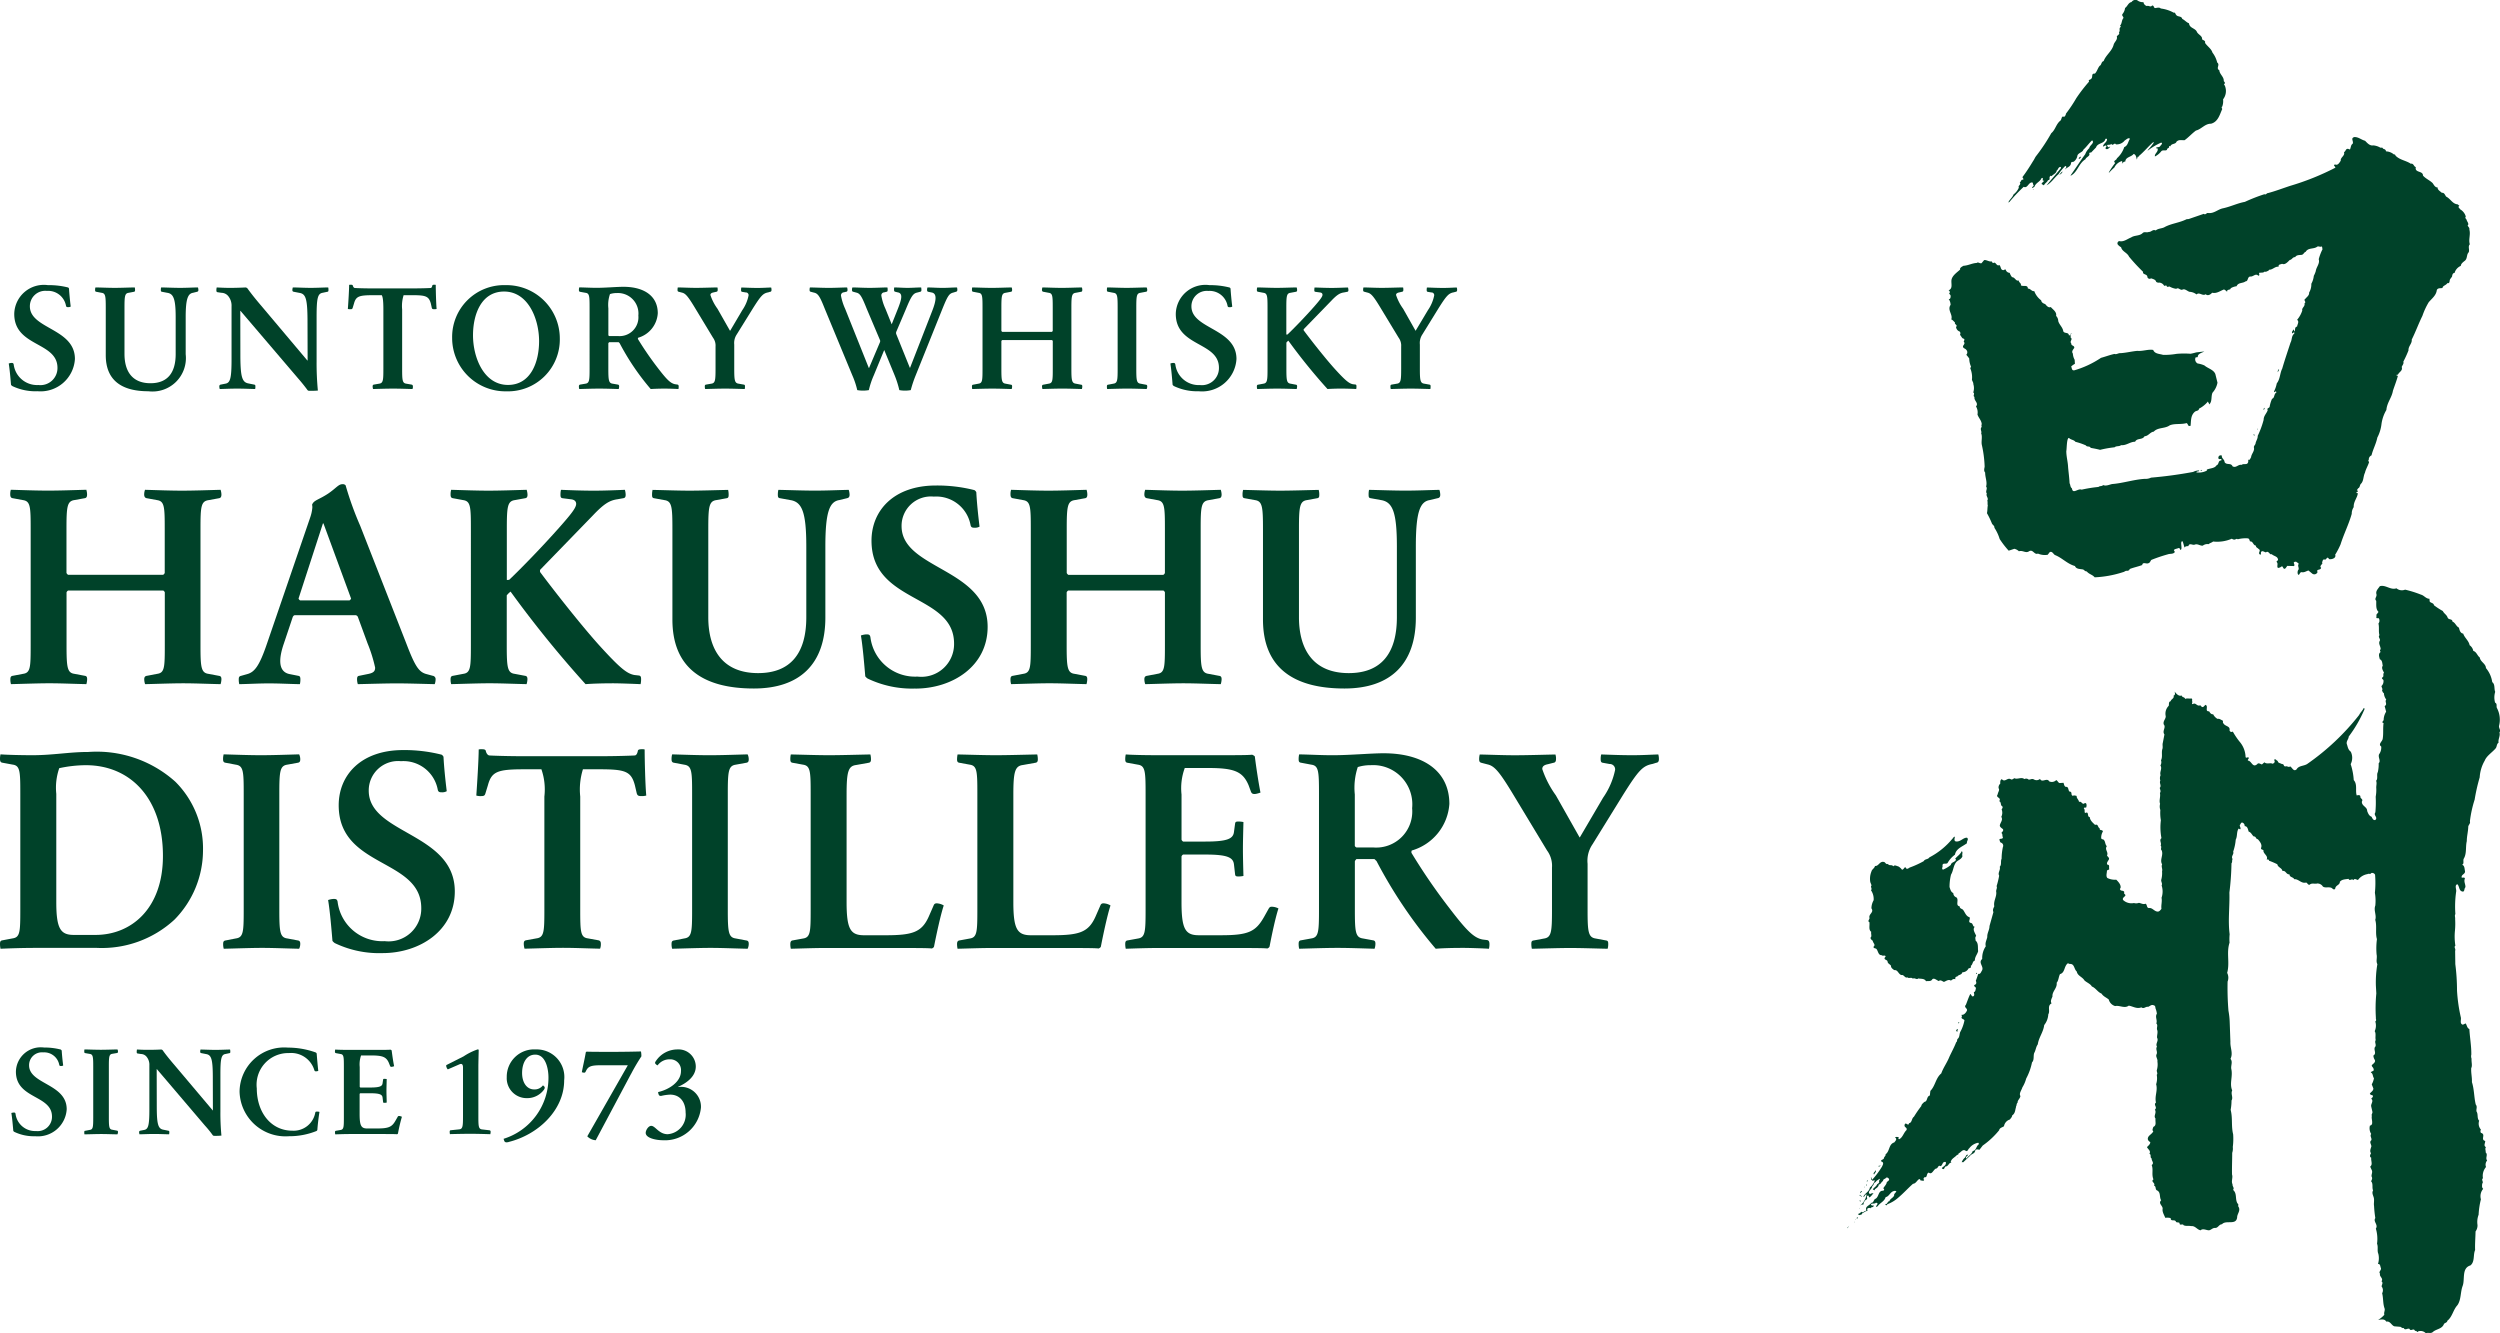 <svg xmlns="http://www.w3.org/2000/svg" xmlns:xlink="http://www.w3.org/1999/xlink" width="168.777" height="90" viewBox="0 0 168.777 90">
  <defs>
    <clipPath id="clip-path">
      <rect id="長方形_612" data-name="長方形 612" width="168.777" height="90" fill="#004229"/>
    </clipPath>
  </defs>
  <g id="グループ_894" data-name="グループ 894" clip-path="url(#clip-path)">
    <path id="パス_843" data-name="パス 843" d="M2.021,10.507a3.632,3.632,0,0,1-1.681-.351.388.388,0,0,1-.086-.081C.224,9.712.166,9.027.1,8.635a.556.556,0,0,1,.19-.04c.086,0,.121.012.144.1A1.589,1.589,0,0,0,2.1,10.086a1.152,1.152,0,0,0,1.29-1.163C3.385,7.155.472,7.518.472,5.289A2,2,0,0,1,2.746,3.343,5.292,5.292,0,0,1,4.105,3.5a.133.133,0,0,1,.063.075c.023.357.069.835.115,1.215a.344.344,0,0,1-.161.04c-.1,0-.132-.012-.155-.086a1.229,1.229,0,0,0-1.3-1.013,1.038,1.038,0,0,0-1.14,1.042c0,1.538,3.041,1.48,3.041,3.553a2.325,2.325,0,0,1-2.551,2.177" transform="translate(0.49 15.907)" fill="#004229"/>
    <path id="パス_844" data-name="パス 844" d="M8,3.664l-.276.069c-.334.058-.489.4-.489,1.63V7.879a2.256,2.256,0,0,1-2.522,2.5c-1.756,0-2.874-.7-2.874-2.436V4.752c0-.783-.017-.985-.276-1.019l-.363-.069c-.069-.012-.081-.046-.081-.127a.547.547,0,0,1,.023-.167c.426.006.9.029,1.307.029S3.371,3.376,3.8,3.37a.924.924,0,0,1,.017.167c0,.081-.012.115-.075.127l-.363.069c-.259.035-.276.248-.276,1.031V7.856c0,1.2.541,1.981,1.756,1.981,1.129,0,1.7-.68,1.7-1.969V5.374c0-1.232-.15-1.578-.564-1.641l-.363-.069c-.063-.012-.075-.046-.075-.127a.924.924,0,0,1,.017-.167c.432.006.87.029,1.29.029s.777-.023,1.2-.029a.744.744,0,0,1,.029.167c0,.081-.029.115-.1.127" transform="translate(5.301 16.035)" fill="#004229"/>
    <path id="パス_845" data-name="パス 845" d="M10.028,3.664l-.322.069c-.328.058-.4.369-.4,1.63v3a19.424,19.424,0,0,0,.086,1.969,5.566,5.566,0,0,1-.582.017.153.153,0,0,1-.144-.086c-.1-.132-.3-.4-.6-.743L4.171,4.954H4.154L4.16,8.08c.012,1.365.127,1.7.559,1.774l.369.075c.081.012.086.052.086.127a.663.663,0,0,1-.017.173c-.432-.012-.795-.029-1.215-.029s-.754.017-1.175.029a.592.592,0,0,1-.029-.173c0-.075.029-.115.1-.127l.317-.063c.322-.058.409-.363.409-1.635V4.648a1.01,1.01,0,0,0-.2-.662.6.6,0,0,0-.478-.253l-.265-.04c-.069-.012-.081-.058-.081-.132a.773.773,0,0,1,.023-.19c.334.017.6.029.9.029s.731-.012,1.06-.029a.336.336,0,0,1,.1.046c.213.294.507.68.973,1.221L8.68,8.3H8.7L8.692,5.518c-.012-1.365-.115-1.71-.536-1.779l-.386-.075c-.075-.012-.1-.046-.1-.127A.744.744,0,0,1,7.7,3.37c.443.006.795.029,1.215.029s.754-.023,1.175-.029a.587.587,0,0,1,.017.167c0,.081-.006.115-.075.127" transform="translate(12.068 16.035)" fill="#004229"/>
    <path id="パス_846" data-name="パス 846" d="M9.888,4.991c-.1,0-.127-.029-.144-.1l-.063-.282c-.138-.5-.346-.564-1.267-.564h-.57a2.413,2.413,0,0,0-.1.962V8.993c0,.783.012.985.271,1.025l.363.063c.063.012.092.052.092.127a.359.359,0,0,1-.029.173c-.426-.012-.893-.029-1.307-.029s-.927.017-1.353.029a.592.592,0,0,1-.029-.173c0-.075.017-.115.086-.127l.363-.063c.265-.04.276-.242.276-1.025V5.008c0-.7-.058-.875-.109-.962H5.783c-.95,0-1.157.075-1.29.564l-.086.282a.12.12,0,0,1-.138.1.573.573,0,0,1-.19-.017c.029-.374.086-1.29.086-1.624a.358.358,0,0,1,.127-.012c.058,0,.115.012.121.058.023.086.069.15.127.161.132.012.656.029,1.215.029H8.437c.553,0,1.106-.017,1.244-.029.052-.012.081-.075.1-.161.006-.046.063-.058.132-.058a.227.227,0,0,1,.1.012c0,.334.023,1.238.058,1.624a.609.609,0,0,1-.19.017" transform="translate(19.405 15.883)" fill="#004229"/>
    <path id="パス_847" data-name="パス 847" d="M8.969,10.512A3.6,3.6,0,0,1,5.3,6.919a3.5,3.5,0,0,1,3.6-3.576,3.6,3.6,0,0,1,3.668,3.593,3.5,3.5,0,0,1-3.6,3.576M8.808,3.775c-1.538,0-2.1,1.538-2.1,2.954,0,1.509.737,3.351,2.361,3.351,1.538,0,2.1-1.538,2.1-2.954,0-1.5-.737-3.351-2.361-3.351" transform="translate(25.225 15.907)" fill="#004229"/>
    <path id="パス_848" data-name="パス 848" d="M13.507,10.262c-.167-.012-.68-.029-.9-.029-.363,0-.737.012-.973.029a16.617,16.617,0,0,1-2.1-3.1c-.035-.029-.046-.058-.075-.063H8.831a.218.218,0,0,0-.058.075v1.7c0,.783.023.985.282,1.025l.363.063c.063.012.086.052.086.127a.884.884,0,0,1-.029.173c-.432-.012-.9-.029-1.313-.029s-.927.017-1.353.029a.624.624,0,0,1-.023-.173c0-.075.023-.115.086-.127L7.236,9.9c.259-.04.271-.242.271-1.025V4.785C7.507,4,7.5,3.8,7.236,3.766L6.873,3.7c-.063-.012-.086-.046-.086-.121A.561.561,0,0,1,6.81,3.4c.426.006.772.029,1.18.029.593,0,1.359-.069,1.8-.069,1.4,0,2.321.622,2.321,1.785A1.836,1.836,0,0,1,10.783,6.8a.145.145,0,0,0-.012.086,21.813,21.813,0,0,0,1.347,1.958c.593.772.852,1.037,1.169,1.094l.15.023c.069.006.086.063.086.144a.911.911,0,0,1-.017.161M9.35,3.783a1.409,1.409,0,0,0-.466.069,2.243,2.243,0,0,0-.109.962V6.628a.112.112,0,0,0,.058.058h.6A1.272,1.272,0,0,0,10.8,5.3,1.382,1.382,0,0,0,9.35,3.783" transform="translate(32.296 16.002)" fill="#004229"/>
    <path id="パス_849" data-name="パス 849" d="M14.191,3.664l-.127.04c-.34.063-.484.207-1.048,1.106L11.945,6.537a1.043,1.043,0,0,0-.173.691V8.841c0,.783.023.985.288,1.025l.351.063c.081.012.086.052.086.127a.663.663,0,0,1-.017.173c-.432-.012-.91-.029-1.319-.029s-.916.017-1.353.029a.624.624,0,0,1-.023-.173c0-.075.012-.115.086-.127l.363-.063c.259-.04.276-.242.276-1.025V7.361a.894.894,0,0,0-.173-.6L9.164,4.821c-.5-.835-.674-1.042-.916-1.1l-.219-.058c-.075-.017-.086-.058-.086-.132A.848.848,0,0,1,7.96,3.37c.42.006.835.029,1.244.029s1-.023,1.434-.029a.542.542,0,0,1,.017.161c0,.075-.017.121-.092.132l-.2.046c-.132.029-.2.081-.2.173a3.37,3.37,0,0,0,.478.927l.841,1.48H11.5L12.319,4.9a2.643,2.643,0,0,0,.42-.985.181.181,0,0,0-.19-.207l-.242-.04c-.063-.012-.075-.058-.075-.132a.847.847,0,0,1,.017-.161c.276.006.668.029,1.1.029.363,0,.633-.023.916-.029a.5.5,0,0,1,.023.161c0,.075-.023.121-.1.132" transform="translate(37.797 16.035)" fill="#004229"/>
    <path id="パス_850" data-name="パス 850" d="M19.362,3.664l-.19.058c-.271.069-.374.248-.72,1.1l-1.8,4.48a8.168,8.168,0,0,0-.334,1,2.17,2.17,0,0,1-.772,0,6.437,6.437,0,0,0-.317-1l-.7-1.7h-.006l-.7,1.7a5.523,5.523,0,0,0-.334,1,2.235,2.235,0,0,1-.783,0,5.524,5.524,0,0,0-.334-1l-1.854-4.48c-.322-.812-.449-1.042-.726-1.1l-.219-.058c-.075-.017-.086-.058-.086-.132a.5.5,0,0,1,.023-.161c.42.006.875.029,1.278.029s.812-.023,1.232-.029a.475.475,0,0,1,.029.161c0,.075-.017.121-.1.132L11.8,3.7a.205.205,0,0,0-.19.236,3.717,3.717,0,0,0,.276.87l1.6,4h.017l.749-1.768V6.952L13.35,4.821c-.334-.835-.449-1.042-.7-1.1l-.213-.058c-.075-.017-.086-.058-.086-.132a.366.366,0,0,1,.029-.161c.42.006.766.029,1.169.029s.772-.023,1.192-.029a.542.542,0,0,1,.017.161c0,.075-.006.121-.075.132l-.161.04a.2.2,0,0,0-.19.219,3.444,3.444,0,0,0,.276.887l.42,1.042h.006l.415-1.042c.265-.668.346-1.048-.012-1.106l-.161-.04c-.069-.012-.086-.058-.086-.132A.847.847,0,0,1,15.2,3.37c.363.006.593.029.9.029s.553-.023.921-.029a.848.848,0,0,1,.017.161c0,.075-.012.121-.086.132l-.219.058c-.259.058-.392.265-.737,1.1l-.668,1.572v.1l.927,2.3h.017l1.48-3.8c.317-.795.334-1.227-.035-1.284L17.5,3.664c-.063-.012-.081-.058-.081-.132a.475.475,0,0,1,.029-.161c.426.006.639.029,1.019.029s.553-.023.973-.029a.5.5,0,0,1,.023.161c0,.075-.023.115-.1.132" transform="translate(45.168 16.035)" fill="#004229"/>
    <path id="パス_851" data-name="パス 851" d="M18.818,10.228c-.432-.012-.91-.029-1.319-.029s-.916.017-1.347.029a.884.884,0,0,1-.029-.173c0-.075.029-.115.1-.121l.363-.069c.259-.04.265-.23.265-1.014V6.992a.112.112,0,0,0-.058-.069H13.439a.134.134,0,0,0-.058.069V8.841c0,.783.017.985.276,1.025l.363.069c.069.006.086.046.086.121a.592.592,0,0,1-.029.173c-.432-.012-.9-.029-1.307-.029s-.927.017-1.359.029a1.075,1.075,0,0,1-.017-.173c0-.075.017-.115.086-.121l.363-.069c.259-.04.265-.23.265-1.014v-4.1c0-.783-.006-.985-.265-1.019l-.363-.069c-.069-.006-.086-.058-.086-.132a.848.848,0,0,1,.017-.161c.432.006.9.029,1.319.029s.916-.023,1.347-.029a.474.474,0,0,1,.029.161c0,.075-.017.127-.086.132l-.363.069c-.259.035-.276.236-.276,1.019V6.3a.162.162,0,0,0,.058.069h3.351c.029-.023.052-.04.058-.069V4.752c0-.783-.006-.985-.265-1.019l-.363-.069c-.069-.006-.1-.058-.1-.132a.682.682,0,0,1,.029-.161c.432.006.9.029,1.307.029s.927-.023,1.359-.029a.475.475,0,0,1,.029.161c0,.075-.017.127-.086.132l-.363.069c-.265.035-.288.23-.288,1.013V8.841c0,.783.023.985.288,1.025l.363.069c.069.006.086.046.086.121a.592.592,0,0,1-.029.173" transform="translate(54.223 16.035)" fill="#004229"/>
    <path id="パス_852" data-name="パス 852" d="M15.66,10.228c-.432-.012-.9-.029-1.307-.029s-.927.017-1.359.029a.663.663,0,0,1-.017-.173c0-.075.017-.115.092-.121l.357-.069c.265-.04.276-.242.276-1.025V4.752c0-.783-.012-.985-.276-1.019l-.357-.069c-.075-.006-.092-.046-.092-.121a.606.606,0,0,1,.017-.173c.432.006.91.029,1.319.029s.916-.023,1.347-.029a.378.378,0,0,1,.04.173c0,.075-.023.115-.1.121l-.363.069c-.259.035-.276.236-.276,1.019V8.841c0,.783.017.985.276,1.025l.363.069c.075.006.1.046.1.121a.423.423,0,0,1-.04.173" transform="translate(61.751 16.035)" fill="#004229"/>
    <path id="パス_853" data-name="パス 853" d="M15.639,10.507a3.632,3.632,0,0,1-1.681-.351.388.388,0,0,1-.086-.081c-.029-.363-.086-1.048-.15-1.44a.556.556,0,0,1,.19-.04c.086,0,.121.012.144.1a1.589,1.589,0,0,0,1.658,1.394A1.152,1.152,0,0,0,17,8.923c0-1.768-2.914-1.405-2.914-3.634a2,2,0,0,1,2.275-1.946,5.292,5.292,0,0,1,1.359.161.133.133,0,0,1,.063.075c.023.357.069.835.115,1.215a.344.344,0,0,1-.161.04c-.1,0-.132-.012-.155-.086a1.229,1.229,0,0,0-1.3-1.013,1.038,1.038,0,0,0-1.14,1.042c0,1.538,3.041,1.48,3.041,3.553a2.325,2.325,0,0,1-2.551,2.177" transform="translate(65.292 15.907)" fill="#004229"/>
    <path id="パス_854" data-name="パス 854" d="M21.444,10.228c-.173-.012-.743-.029-.973-.029-.357,0-.737.012-.967.029A38.748,38.748,0,0,1,16.86,6.963a.72.72,0,0,0-.132.132V8.841c0,.783.017.985.276,1.025l.363.069c.063.006.086.046.086.121a.884.884,0,0,1-.029.173c-.432-.012-.9-.029-1.313-.029s-.927.017-1.353.029a.624.624,0,0,1-.023-.173c0-.075.023-.115.086-.121l.363-.069c.259-.04.271-.242.271-1.025V4.752c0-.783-.012-.985-.271-1.019l-.363-.069c-.063-.006-.086-.046-.086-.121a.561.561,0,0,1,.023-.173c.426.006.9.029,1.319.029s.916-.023,1.347-.029a.746.746,0,0,1,.029.173c0,.075-.023.115-.086.121L17,3.733c-.259.035-.276.236-.276,1.019v1.8l.081-.006c.42-.4,1.157-1.157,1.768-1.848.42-.478.593-.7.593-.829,0-.1-.063-.15-.179-.161l-.288-.04c-.075-.006-.086-.046-.086-.121a.94.94,0,0,1,.017-.173c.288.006.726.029,1.169.029.363,0,.8-.023,1.088-.029a.746.746,0,0,1,.029.173c0,.075-.023.115-.1.121l-.2.04c-.265.035-.466.15-.858.564L17.9,6.186a.111.111,0,0,0,0,.086c.426.576,1.468,1.912,2.148,2.655s.916.927,1.175.979l.161.017c.069.012.075.058.075.132a.663.663,0,0,1-.017.173" transform="translate(70.117 16.035)" fill="#004229"/>
    <path id="パス_855" data-name="パス 855" d="M22.229,3.664,22.1,3.7c-.34.063-.484.207-1.048,1.106L19.983,6.537a1.043,1.043,0,0,0-.173.691V8.841c0,.783.023.985.288,1.025l.351.063c.081.012.086.052.086.127a.663.663,0,0,1-.017.173c-.432-.012-.91-.029-1.319-.029s-.916.017-1.353.029a.624.624,0,0,1-.023-.173c0-.075.012-.115.086-.127l.363-.063c.259-.04.276-.242.276-1.025V7.361a.894.894,0,0,0-.173-.6L17.2,4.821c-.5-.835-.674-1.042-.916-1.1l-.219-.058c-.075-.017-.086-.058-.086-.132A.848.848,0,0,1,16,3.37c.42.006.835.029,1.244.029s1-.023,1.434-.029a.542.542,0,0,1,.017.161c0,.075-.017.121-.092.132l-.2.046c-.132.029-.2.081-.2.173a3.37,3.37,0,0,0,.478.927l.835,1.48h.012L20.357,4.9a2.643,2.643,0,0,0,.42-.985.181.181,0,0,0-.19-.207l-.242-.04c-.063-.012-.075-.058-.075-.132a.848.848,0,0,1,.017-.161c.276.006.668.029,1.1.029.363,0,.633-.023.916-.029a.5.5,0,0,1,.023.161c0,.075-.023.121-.1.132" transform="translate(76.046 16.035)" fill="#004229"/>
    <path id="パス_856" data-name="パス 856" d="M14.321,18.866c-.823-.017-1.733-.058-2.522-.058s-1.756.04-2.574.058a1.054,1.054,0,0,1-.058-.328c0-.15.058-.219.184-.236l.691-.132c.5-.069.513-.438.513-1.935V12.67a.231.231,0,0,0-.109-.127H4.03a.256.256,0,0,0-.109.127v3.547c0,1.5.04,1.883.53,1.952l.7.132c.127.017.161.086.161.236a1.3,1.3,0,0,1-.052.328c-.823-.017-1.716-.058-2.5-.058s-1.774.04-2.591.058a1.145,1.145,0,0,1-.04-.328c0-.15.04-.219.167-.236l.691-.132c.5-.069.513-.438.513-1.935V8.4c0-1.5-.017-1.883-.513-1.958L.287,6.312C.16,6.295.12,6.2.12,6.053a1.014,1.014,0,0,1,.04-.311c.818.023,1.716.058,2.522.058.783,0,1.751-.035,2.574-.058a1.144,1.144,0,0,1,.052.311c0,.15-.035.242-.161.259l-.7.127c-.489.075-.53.455-.53,1.958v2.96a.283.283,0,0,0,.109.127h6.415a.251.251,0,0,0,.109-.127V8.4c0-1.5-.017-1.883-.513-1.958l-.691-.127c-.127-.017-.184-.109-.184-.259a.931.931,0,0,1,.058-.311c.818.023,1.716.058,2.5.058s1.774-.035,2.6-.058a1.107,1.107,0,0,1,.058.311c0,.15-.04.242-.167.259l-.7.127c-.513.075-.547.438-.547,1.935v7.843c0,1.5.035,1.883.547,1.952l.7.132c.127.017.167.086.167.236a1.257,1.257,0,0,1-.058.328" transform="translate(0.571 27.322)" fill="#004229"/>
    <path id="パス_857" data-name="パス 857" d="M16.044,19.18c-.8-.017-1.791-.052-2.574-.052s-1.825.035-2.632.052a1.143,1.143,0,0,1-.052-.311c0-.144.017-.236.144-.253l.53-.109c.42-.075.547-.184.547-.443a9.834,9.834,0,0,0-.513-1.641l-.656-1.791a.216.216,0,0,0-.144-.109H6.582c-.075.017-.092.052-.132.109l-.6,1.791c-.311.893-.478,1.935.42,2.085l.547.109c.127.017.144.109.144.253a1.287,1.287,0,0,1-.035.311c-.841-.017-1.353-.052-2.1-.052-.7,0-1.186.035-1.992.052a1.287,1.287,0,0,1-.035-.311c0-.144.017-.219.161-.253l.386-.109c.513-.132.841-.53,1.371-2.1l2.9-8.465a2.722,2.722,0,0,0,.15-.674.71.71,0,0,0-.017-.2c.109-.311.438-.328,1.077-.749.547-.369.7-.639.967-.639a.255.255,0,0,1,.219.075A21.893,21.893,0,0,0,11,8.492l3.1,7.912c.6,1.572.858,1.969,1.388,2.1l.4.109a.227.227,0,0,1,.2.253.931.931,0,0,1-.058.311M8.517,8.325H8.483L6.836,13.4a.234.234,0,0,0,.109.127h3.328a.234.234,0,0,0,.109-.127Z" transform="translate(13.319 27.008)" fill="#004229"/>
    <path id="パス_858" data-name="パス 858" d="M18.111,18.866c-.328-.017-1.422-.058-1.866-.058-.674,0-1.405.023-1.843.058a74.267,74.267,0,0,1-5.062-6.248,1.52,1.52,0,0,0-.259.253v3.346c0,1.5.04,1.883.53,1.952l.7.132c.127.017.167.086.167.236a1.256,1.256,0,0,1-.058.328c-.823-.017-1.716-.058-2.5-.058s-1.774.04-2.591.058a1.145,1.145,0,0,1-.04-.328c0-.15.04-.219.167-.236l.691-.132c.5-.069.513-.455.513-1.952V8.4c0-1.5-.017-1.883-.513-1.958l-.691-.127c-.127-.017-.167-.092-.167-.242a1.145,1.145,0,0,1,.04-.328c.818.023,1.716.058,2.522.058.783,0,1.751-.035,2.574-.058a1.256,1.256,0,0,1,.058.328c0,.15-.04.225-.167.242l-.7.127c-.489.075-.53.455-.53,1.958v3.432a.55.55,0,0,0,.167-.017c.806-.766,2.211-2.211,3.38-3.53.806-.91,1.134-1.33,1.134-1.589,0-.179-.127-.288-.351-.311l-.547-.069c-.144-.017-.161-.092-.161-.242a1.458,1.458,0,0,1,.035-.328c.547.023,1.388.058,2.229.058.7,0,1.538-.035,2.085-.058a1.3,1.3,0,0,1,.052.328c0,.15-.035.225-.179.242l-.386.069c-.513.075-.893.294-1.641,1.083l-3.565,3.674a.256.256,0,0,0,0,.161c.818,1.1,2.81,3.657,4.112,5.079s1.751,1.774,2.246,1.866l.311.035c.127.023.144.109.144.259a1.457,1.457,0,0,1-.035.328" transform="translate(25.13 27.322)" fill="#004229"/>
    <path id="パス_859" data-name="パス 859" d="M20.8,6.307l-.53.127c-.639.109-.933.766-.933,3.127v4.808c0,3.138-1.733,4.785-4.826,4.785-3.363,0-5.5-1.336-5.5-4.659v-6.1c0-1.5-.035-1.883-.53-1.958l-.7-.127c-.127-.017-.144-.092-.144-.236a1.378,1.378,0,0,1,.035-.328c.823.017,1.722.052,2.5.052s1.774-.035,2.6-.052a1.377,1.377,0,0,1,.035.328c0,.144-.017.219-.144.236l-.7.127c-.489.075-.53.478-.53,1.975v5.92c0,2.286,1.042,3.783,3.363,3.783,2.159,0,3.254-1.3,3.254-3.766V9.578c0-2.355-.294-3.017-1.077-3.144l-.7-.127c-.127-.017-.144-.092-.144-.236a1.378,1.378,0,0,1,.035-.328c.823.017,1.664.052,2.47.052s1.48-.035,2.28-.052a1.167,1.167,0,0,1,.058.328c0,.144-.058.219-.184.236" transform="translate(36.384 27.327)" fill="#004229"/>
    <path id="パス_860" data-name="パス 860" d="M13.767,19.4a6.914,6.914,0,0,1-3.219-.674.666.666,0,0,1-.161-.15c-.058-.691-.167-2.01-.294-2.758a1.3,1.3,0,0,1,.369-.075c.161,0,.236.017.271.184a3.04,3.04,0,0,0,3.179,2.666,2.206,2.206,0,0,0,2.47-2.229c0-3.38-5.574-2.683-5.574-6.945,0-2.044,1.514-3.726,4.348-3.726a10.2,10.2,0,0,1,2.6.311.335.335,0,0,1,.127.144c.035.68.127,1.589.219,2.321a.6.6,0,0,1-.311.075c-.184,0-.253-.017-.294-.167a2.352,2.352,0,0,0-2.482-1.935,1.982,1.982,0,0,0-2.177,1.992c0,2.943,5.81,2.833,5.81,6.8,0,2.672-2.39,4.169-4.877,4.169" transform="translate(48.028 27.084)" fill="#004229"/>
    <path id="パス_861" data-name="パス 861" d="M26.046,18.866c-.823-.017-1.733-.058-2.522-.058s-1.756.04-2.574.058a1.053,1.053,0,0,1-.058-.328c0-.15.058-.219.184-.236l.691-.132c.5-.069.513-.438.513-1.935V12.67a.231.231,0,0,0-.109-.127H15.755a.256.256,0,0,0-.109.127v3.547c0,1.5.04,1.883.53,1.952l.7.132c.127.017.161.086.161.236a1.3,1.3,0,0,1-.052.328c-.823-.017-1.716-.058-2.5-.058s-1.774.04-2.591.058a1.145,1.145,0,0,1-.04-.328c0-.15.04-.219.167-.236l.691-.132c.5-.069.513-.438.513-1.935V8.4c0-1.5-.017-1.883-.513-1.958l-.691-.127c-.127-.017-.167-.109-.167-.259a1.014,1.014,0,0,1,.04-.311c.818.023,1.716.058,2.522.058.783,0,1.751-.035,2.574-.058a1.144,1.144,0,0,1,.052.311c0,.15-.035.242-.161.259l-.7.127c-.489.075-.53.455-.53,1.958v2.96a.283.283,0,0,0,.109.127H22.17a.251.251,0,0,0,.109-.127V8.4c0-1.5-.017-1.883-.513-1.958l-.691-.127c-.127-.017-.184-.109-.184-.259a.931.931,0,0,1,.058-.311c.818.023,1.716.058,2.5.058s1.774-.035,2.6-.058a1.107,1.107,0,0,1,.058.311c0,.15-.04.242-.167.259l-.7.127c-.512.075-.547.438-.547,1.935v7.843c0,1.5.035,1.883.547,1.952l.7.132c.127.017.167.086.167.236a1.257,1.257,0,0,1-.058.328" transform="translate(56.365 27.322)" fill="#004229"/>
    <path id="パス_862" data-name="パス 862" d="M27.732,6.307l-.536.127c-.639.109-.933.766-.933,3.127v4.808c0,3.138-1.728,4.785-4.82,4.785-3.357,0-5.5-1.336-5.5-4.659v-6.1c0-1.5-.04-1.883-.53-1.958l-.7-.127c-.132-.017-.15-.092-.15-.236a1.088,1.088,0,0,1,.04-.328c.818.017,1.716.052,2.5.052s1.779-.035,2.6-.052a1.088,1.088,0,0,1,.04.328c0,.144-.017.219-.15.236l-.691.127c-.489.075-.53.478-.53,1.975v5.92c0,2.286,1.042,3.783,3.363,3.783,2.159,0,3.248-1.3,3.248-3.766V9.578c0-2.355-.294-3.017-1.071-3.144l-.7-.127c-.127-.017-.138-.092-.138-.236a1.45,1.45,0,0,1,.029-.328c.823.017,1.664.052,2.47.052s1.48-.035,2.28-.052a1.167,1.167,0,0,1,.058.328c0,.144-.058.219-.179.236" transform="translate(69.322 27.327)" fill="#004229"/>
    <path id="パス_863" data-name="パス 863" d="M11.77,20.143a7.225,7.225,0,0,1-5.229,1.9H2.413c-.967,0-1.848.035-2.378.058A1.475,1.475,0,0,1,0,21.767c0-.144.035-.219.167-.236L.858,21.4c.5-.075.513-.455.513-1.958v-7.82c0-1.5-.017-1.883-.513-1.952L.167,9.542C.035,9.524,0,9.432,0,9.288a1.287,1.287,0,0,1,.035-.311c.461.035,1.411.058,2.142.058,1.405,0,2.5-.219,3.783-.219a7.946,7.946,0,0,1,5.879,2.01,6.358,6.358,0,0,1,1.866,4.641,6.675,6.675,0,0,1-1.935,4.676M5.793,9.709A8.672,8.672,0,0,0,4,9.91a4.008,4.008,0,0,0-.2,1.733v7.313c0,1.808.294,2.211,1.186,2.211H6.45C8.828,21.168,11,19.429,11,15.83c0-3.875-2.188-6.121-5.206-6.121" transform="translate(0 41.95)" fill="#004229"/>
    <path id="パス_864" data-name="パス 864" d="M7.752,21.968c-.823-.017-1.716-.058-2.5-.058s-1.774.04-2.591.058a1.146,1.146,0,0,1-.04-.328c0-.15.04-.219.184-.236l.674-.132c.513-.069.53-.455.53-1.952V11.5c0-1.5-.017-1.883-.53-1.958L2.8,9.414c-.144-.017-.184-.092-.184-.236a1.161,1.161,0,0,1,.04-.334c.818.023,1.733.058,2.522.058s1.751-.035,2.574-.058a.773.773,0,0,1,.075.334c0,.144-.04.219-.184.236l-.7.127c-.489.075-.53.455-.53,1.958v7.82c0,1.5.04,1.883.53,1.952l.7.132c.144.017.184.086.184.236a.766.766,0,0,1-.075.328" transform="translate(12.444 42.083)" fill="#004229"/>
    <path id="パス_865" data-name="パス 865" d="M7.521,22.5A6.914,6.914,0,0,1,4.3,21.826a.666.666,0,0,1-.161-.15c-.058-.691-.167-2.01-.294-2.758a1.3,1.3,0,0,1,.369-.075c.161,0,.236.017.271.184a3.04,3.04,0,0,0,3.179,2.666,2.206,2.206,0,0,0,2.47-2.229c0-3.38-5.574-2.683-5.574-6.945,0-2.044,1.514-3.726,4.348-3.726a10.2,10.2,0,0,1,2.6.311.335.335,0,0,1,.127.144c.035.68.127,1.589.219,2.321a.6.6,0,0,1-.311.075c-.184,0-.253-.017-.294-.167A2.357,2.357,0,0,0,8.765,9.543a1.982,1.982,0,0,0-2.177,1.992c0,2.943,5.81,2.833,5.81,6.8C12.4,21,10.009,22.5,7.521,22.5" transform="translate(18.306 41.845)" fill="#004229"/>
    <path id="パス_866" data-name="パス 866" d="M16.692,11.945c-.184,0-.236-.058-.276-.184l-.127-.547c-.253-.95-.656-1.077-2.413-1.077H12.782A4.569,4.569,0,0,0,12.6,11.98V19.6c0,1.5.017,1.883.513,1.952l.7.127c.127.023.179.092.179.242a.812.812,0,0,1-.052.328c-.823-.017-1.716-.058-2.5-.058s-1.774.04-2.6.058a1.3,1.3,0,0,1-.052-.328c0-.15.035-.219.161-.242l.7-.127c.513-.069.53-.455.53-1.952V11.98a4.163,4.163,0,0,0-.2-1.843H8.832c-1.808,0-2.211.144-2.465,1.077l-.167.547c-.035.127-.086.184-.253.184a.984.984,0,0,1-.363-.035c.052-.714.161-2.47.161-3.11a.8.8,0,0,1,.236-.017c.109,0,.219.017.242.109.035.167.127.294.236.311.253.017,1.261.052,2.321.052h5.137c1.06,0,2.119-.035,2.373-.052.109-.017.167-.144.2-.311.017-.092.127-.109.259-.109a.557.557,0,0,1,.2.017c0,.639.04,2.378.109,3.11a1.1,1.1,0,0,1-.363.035" transform="translate(26.572 41.798)" fill="#004229"/>
    <path id="パス_867" data-name="パス 867" d="M13.009,21.968c-.823-.017-1.716-.058-2.5-.058s-1.774.04-2.591.058a1.145,1.145,0,0,1-.04-.328c0-.15.04-.219.184-.236l.674-.132c.513-.069.53-.455.53-1.952V11.5c0-1.5-.017-1.883-.53-1.958l-.674-.127c-.144-.017-.184-.092-.184-.236a1.161,1.161,0,0,1,.04-.334c.818.023,1.733.058,2.522.058s1.751-.035,2.574-.058a.773.773,0,0,1,.075.334c0,.144-.04.219-.184.236l-.7.127c-.489.075-.53.455-.53,1.958v7.82c0,1.5.04,1.883.53,1.952l.7.132c.144.017.184.086.184.236a.766.766,0,0,1-.075.328" transform="translate(37.459 42.083)" fill="#004229"/>
    <path id="パス_868" data-name="パス 868" d="M18.968,21.819c-.017.058-.075.092-.144.127-.219-.035-1.3-.035-3.144-.035h-4c-.789,0-1.681.035-2.378.052a1.2,1.2,0,0,1-.035-.305c0-.15.035-.242.161-.259l.7-.127c.5-.075.513-.455.513-1.958v-7.82c0-1.5-.017-1.883-.513-1.958l-.7-.127c-.127-.017-.161-.092-.161-.236A1.458,1.458,0,0,1,9.3,8.845c.823.017,1.791.052,2.58.052s1.969-.035,2.793-.052a1.4,1.4,0,0,1,.04.328c0,.144-.04.219-.167.236l-.841.15c-.53.069-.639.455-.639,1.992V18.8c0,1.831.253,2.252,1.186,2.252h1.411c1.825,0,2.465-.184,2.943-1.244l.328-.749c.052-.15.144-.184.328-.15a.956.956,0,0,1,.363.132c-.219.656-.513,2.044-.656,2.776" transform="translate(44.088 42.088)" fill="#004229"/>
    <path id="パス_869" data-name="パス 869" d="M20.929,21.819c-.017.058-.081.092-.15.127-.219-.035-1.3-.035-3.138-.035H13.633c-.789,0-1.681.035-2.378.052a1.537,1.537,0,0,1-.035-.305c0-.15.035-.242.173-.259l.691-.127c.489-.075.507-.455.507-1.958v-7.82c0-1.5-.017-1.883-.507-1.958l-.691-.127c-.138-.017-.173-.092-.173-.236a1.9,1.9,0,0,1,.035-.328c.829.017,1.8.052,2.586.052s1.964-.035,2.793-.052a1.4,1.4,0,0,1,.04.328c0,.144-.04.219-.173.236l-.841.15c-.53.069-.639.455-.639,1.992V18.8c0,1.831.253,2.252,1.192,2.252h1.411c1.82,0,2.459-.184,2.937-1.244l.328-.749c.052-.15.144-.184.334-.15a.926.926,0,0,1,.357.132c-.219.656-.507,2.044-.651,2.776" transform="translate(53.391 42.088)" fill="#004229"/>
    <path id="パス_870" data-name="パス 870" d="M22.93,21.819c-.017.058-.075.092-.144.127-.219-.035-1.284-.035-3.127-.035H15.565c-.967,0-1.808.035-2.338.052a1.377,1.377,0,0,1-.035-.328c0-.144.035-.219.161-.236l.7-.127c.489-.075.513-.455.513-1.958v-7.82c0-1.5-.023-1.883-.513-1.958l-.7-.127c-.127-.017-.161-.092-.161-.236a1.457,1.457,0,0,1,.035-.328c.455.035,1.405.052,2.3.052h3.305c1.774,0,2.689,0,2.925-.035.075.035.161.075.184.127.086.68.236,1.7.38,2.43a1.813,1.813,0,0,1-.328.092c-.184.017-.253-.017-.311-.144l-.161-.438c-.4-.95-.99-1.169-2.764-1.169H17.211a3.95,3.95,0,0,0-.219,1.791V14.6a.251.251,0,0,0,.109.127h1.48c1.5,0,1.9-.184,1.952-.656l.075-.553c.017-.127.075-.144.236-.144a1.689,1.689,0,0,1,.328.035c-.017.7-.035,1.319-.035,1.831s.017,1.129.035,1.808a1.689,1.689,0,0,1-.328.035c-.161,0-.219-.017-.236-.144l-.075-.662c-.052-.489-.455-.674-1.952-.674H17.1a.231.231,0,0,0-.109.127v3.092c0,1.808.253,2.229,1.169,2.229h1.5c1.843,0,2.338-.236,2.908-1.244l.305-.547c.075-.127.132-.15.311-.127a1.01,1.01,0,0,1,.351.109c-.219.674-.461,1.843-.6,2.574" transform="translate(62.774 42.088)" fill="#004229"/>
    <path id="パス_871" data-name="パス 871" d="M28.07,22.03c-.311-.023-1.3-.058-1.722-.058-.691,0-1.405.017-1.86.058a31.678,31.678,0,0,1-4-5.926c-.075-.052-.092-.109-.15-.127h-1.2a.355.355,0,0,0-.109.15v3.248c0,1.5.035,1.883.53,1.958l.691.127c.132.017.167.092.167.236a1.062,1.062,0,0,1-.058.334c-.823-.023-1.716-.058-2.5-.058s-1.768.035-2.591.058a1.475,1.475,0,0,1-.035-.334c0-.144.035-.219.161-.236l.7-.127c.489-.075.513-.455.513-1.958v-7.82c0-1.5-.023-1.883-.513-1.952l-.7-.132c-.127-.017-.161-.086-.161-.236a1.457,1.457,0,0,1,.035-.328c.823.017,1.48.058,2.263.058,1.134,0,2.6-.132,3.438-.132,2.666,0,4.44,1.192,4.44,3.421a3.525,3.525,0,0,1-2.54,3.144.261.261,0,0,0-.017.161,40.094,40.094,0,0,0,2.574,3.749c1.134,1.48,1.63,1.992,2.234,2.1l.288.035c.132.017.167.127.167.276a1.287,1.287,0,0,1-.035.311M20.118,9.637a2.886,2.886,0,0,0-.893.127,4.434,4.434,0,0,0-.2,1.848v3.472c.017.052.052.069.109.109h1.152a2.436,2.436,0,0,0,2.609-2.649,2.644,2.644,0,0,0-2.776-2.908" transform="translate(72.439 42.021)" fill="#004229"/>
    <path id="パス_872" data-name="パス 872" d="M29.295,9.409l-.236.075c-.662.127-.939.4-2.015,2.119L25,14.909a1.967,1.967,0,0,0-.334,1.319v3.087c0,1.5.04,1.883.553,1.958l.68.127c.144.017.161.092.161.236a1.146,1.146,0,0,1-.04.328c-.818-.017-1.733-.052-2.516-.052s-1.762.035-2.6.052a1.458,1.458,0,0,1-.035-.328c0-.144.017-.219.173-.236l.685-.127c.5-.075.536-.461.536-1.958V16.481a1.728,1.728,0,0,0-.334-1.152l-2.24-3.708c-.956-1.589-1.3-1.992-1.762-2.1l-.42-.109c-.138-.035-.161-.109-.161-.253a1.156,1.156,0,0,1,.04-.311c.8.017,1.584.052,2.367.052.812,0,1.929-.035,2.741-.052a.822.822,0,0,1,.04.311c0,.144-.04.236-.184.253l-.363.092c-.259.052-.38.144-.38.328a6.6,6.6,0,0,0,.916,1.774l1.6,2.833h.023l1.566-2.672a5.109,5.109,0,0,0,.812-1.877.362.362,0,0,0-.374-.4L25.7,9.409c-.132-.017-.15-.109-.15-.253a1.213,1.213,0,0,1,.035-.311c.536.017,1.278.052,2.1.052.7,0,1.2-.035,1.756-.052a1.157,1.157,0,0,1,.04.311c0,.144-.04.236-.184.253" transform="translate(82.513 42.088)" fill="#004229"/>
    <path id="パス_873" data-name="パス 873" d="M1.74,18.27a3.038,3.038,0,0,1-1.405-.294.246.246,0,0,1-.069-.063C.237,17.608.191,17.032.133,16.7a.747.747,0,0,1,.161-.029c.075,0,.1.006.121.081A1.326,1.326,0,0,0,1.8,17.919a.964.964,0,0,0,1.077-.973c0-1.474-2.436-1.175-2.436-3.035a1.679,1.679,0,0,1,1.9-1.63,4.452,4.452,0,0,1,1.134.138l.058.063c.017.294.058.7.1,1.013a.285.285,0,0,1-.138.035c-.081,0-.109-.012-.127-.075a1.035,1.035,0,0,0-1.088-.846.867.867,0,0,0-.95.87c0,1.29,2.54,1.238,2.54,2.971A1.946,1.946,0,0,1,1.74,18.27" transform="translate(0.633 58.438)" fill="#004229"/>
    <path id="パス_874" data-name="パス 874" d="M3.228,18.034c-.357-.006-.749-.023-1.094-.023s-.772.017-1.134.023a.848.848,0,0,1-.012-.144c0-.063.012-.1.075-.1l.3-.058c.219-.029.23-.2.23-.852V13.461c0-.656-.012-.823-.23-.858l-.3-.052c-.063-.012-.075-.04-.075-.1A.8.8,0,0,1,1,12.3c.363.006.76.023,1.106.023s.766-.017,1.123-.023a.292.292,0,0,1,.035.144c0,.063-.017.092-.081.1l-.305.052c-.213.035-.23.2-.23.858v3.415c0,.656.017.823.23.852l.305.058c.063.006.081.04.081.1a.311.311,0,0,1-.035.144" transform="translate(4.701 58.548)" fill="#004229"/>
    <path id="パス_875" data-name="パス 875" d="M7.862,12.552l-.271.058c-.271.046-.334.311-.334,1.365v2.5a15.851,15.851,0,0,0,.069,1.641,3.822,3.822,0,0,1-.484.017.129.129,0,0,1-.121-.069,6.947,6.947,0,0,0-.507-.622L2.967,13.628H2.955l.006,2.609c.006,1.146.1,1.428.461,1.486l.311.063c.069.012.075.04.075.1a.441.441,0,0,1-.017.144c-.357-.006-.662-.023-1.014-.023s-.628.017-.979.023a.391.391,0,0,1-.029-.144.093.093,0,0,1,.081-.1l.265-.052c.271-.052.346-.305.346-1.371V13.375a.844.844,0,0,0-.167-.553.5.5,0,0,0-.4-.213l-.225-.035c-.052-.006-.063-.046-.063-.109a1.062,1.062,0,0,1,.017-.161c.282.017.5.023.749.023s.616-.006.887-.023a.265.265,0,0,1,.092.04c.173.248.42.564.812,1.019l2.58,3.058H6.75L6.744,14.1c-.006-1.14-.1-1.428-.449-1.486l-.317-.063c-.063-.006-.086-.04-.086-.1a.44.44,0,0,1,.023-.144c.369.006.662.023,1.014.023s.628-.017.979-.023a.465.465,0,0,1,.017.144c0,.063-.006.1-.063.1" transform="translate(7.623 58.548)" fill="#004229"/>
    <path id="パス_876" data-name="パス 876" d="M8.06,17.845A.126.126,0,0,1,8,17.914a4.92,4.92,0,0,1-1.866.351,3.1,3.1,0,0,1-3.323-3.006,3.014,3.014,0,0,1,3.271-2.977,5.523,5.523,0,0,1,1.872.328.149.149,0,0,1,.063.069c.023.288.069.847.109,1.175a.467.467,0,0,1-.144.029c-.069,0-.1-.006-.121-.075a1.634,1.634,0,0,0-1.716-1.157,2.135,2.135,0,0,0-2.171,2.384c0,1.6.939,2.856,2.407,2.856a1.483,1.483,0,0,0,1.543-1.227c.017-.063.058-.063.138-.063a.469.469,0,0,1,.144.023c-.058.328-.127.95-.144,1.221" transform="translate(13.362 58.443)" fill="#004229"/>
    <path id="パス_877" data-name="パス 877" d="M8.183,17.97c-.006.023-.035.04-.063.058-.1-.017-.559-.017-1.365-.017H4.964c-.42,0-.789.017-1.019.023a.693.693,0,0,1-.017-.144c0-.063.017-.092.075-.1l.3-.052c.219-.035.225-.2.225-.858V13.461c0-.656-.006-.823-.225-.852L4,12.552c-.058-.012-.075-.04-.075-.1a.693.693,0,0,1,.017-.144c.2.017.616.023,1.008.023H6.4c.772,0,1.169,0,1.273-.017.035.017.075.035.081.058.04.294.1.743.167,1.06a.628.628,0,0,1-.144.04c-.081.012-.109-.006-.132-.063l-.075-.19c-.173-.415-.432-.513-1.2-.513h-.68a1.808,1.808,0,0,0-.092.783V14.82c.006.023.023.035.046.052h.645c.656,0,.829-.081.852-.288l.035-.236c.006-.058.029-.063.1-.063l.144.012c-.006.305-.017.576-.017.8s.012.5.017.789a.518.518,0,0,1-.144.017c-.075,0-.1-.006-.1-.063l-.035-.288c-.023-.213-.2-.294-.852-.294H5.637a.082.082,0,0,0-.046.052v1.353c0,.789.109.973.507.973h.656c.806,0,1.019-.1,1.267-.541l.138-.242c.029-.058.058-.063.132-.058a.609.609,0,0,1,.155.052,11.407,11.407,0,0,0-.265,1.123" transform="translate(18.687 58.548)" fill="#004229"/>
    <path id="パス_878" data-name="パス 878" d="M8.2,18.027C7.8,18.015,7.26,18,6.885,18s-1.008.012-1.4.023a.835.835,0,0,1-.017-.155c0-.063.017-.109.086-.109L6.12,17.7c.236-.029.248-.225.248-.921V13.53c0-.23-.086-.288-.242-.219l-.783.34a.321.321,0,0,1-.092-.161c-.029-.069-.029-.121.023-.144l1.129-.57a4.18,4.18,0,0,1,.95-.472.083.083,0,0,1,.075.029c-.006.305-.023.881-.023,1.123v3.328c0,.7.006.893.248.921l.5.058c.063.012.081.046.081.109a.748.748,0,0,1-.023.155" transform="translate(24.89 58.543)" fill="#004229"/>
    <path id="パス_879" data-name="パス 879" d="M6.244,18.552c-.179.04-.253.023-.3-.086-.006-.052-.035-.092-.04-.132a4.312,4.312,0,0,0,3.029-4.14c0-.57-.179-1.543-.893-1.543-.61,0-.887.6-.887,1.238,0,.656.322,1.111.812,1.111a.7.7,0,0,0,.593-.271c.035.012.046.035.075.058.063.052.069.132-.012.242a1.394,1.394,0,0,1-1.134.559A1.345,1.345,0,0,1,6.117,14.17,1.845,1.845,0,0,1,8.081,12.3a1.864,1.864,0,0,1,1.912,2.085c0,2.01-1.751,3.668-3.749,4.163" transform="translate(28.094 58.548)" fill="#004229"/>
    <path id="パス_880" data-name="パス 880" d="M10.138,13.853,7.76,18.322a.87.87,0,0,1-.57-.265l2.73-4.785V13.26H8.065c-.7,0-.835.115-.979.415-.029.058-.046.092-.132.086l-.132-.029c.04-.253.219-1.019.265-1.336.006-.023.035-.04.063-.058.115.017,1.255.017,1.768.017.622,0,1.658-.017,1.895-.029a1.5,1.5,0,0,1,.029.334,13.479,13.479,0,0,0-.7,1.192" transform="translate(32.458 58.657)" fill="#004229"/>
    <path id="パス_881" data-name="パス 881" d="M8.739,18.436c-.449,0-1.169-.138-1.169-.5,0-.173.179-.472.374-.472.276,0,.513.564,1.111.564a1.317,1.317,0,0,0,1.209-1.463c0-.674-.351-1.209-1.048-1.209a3.164,3.164,0,0,0-.6.086c-.109.006-.155-.029-.179-.121a.4.4,0,0,1-.029-.138c.743-.167,1.543-.691,1.543-1.411a.728.728,0,0,0-.749-.8,1,1,0,0,0-.829.409.287.287,0,0,1-.1-.063c-.086-.075-.1-.115,0-.253a1.752,1.752,0,0,1,1.457-.76,1.16,1.16,0,0,1,1.221,1.152c0,.674-.616,1.117-1.192,1.371v.017A1.344,1.344,0,0,1,11.3,16.225a2.436,2.436,0,0,1-2.563,2.211" transform="translate(36.022 58.543)" fill="#004229"/>
    <path id="パス_882" data-name="パス 882" d="M32.671.15a.322.322,0,0,0,.23.259c.127-.058.253.109.351-.035.161-.017.086.2.248.167.132-.017.236-.058.345.035a2.413,2.413,0,0,1,.87.282c.109-.035.109.092.161.144.109.161.363.058.415.276.167.075.288.242.455.294.035.328.374.311.518.547.075.219.4.294.363.53.069.075.253.092.2.242.127.213.432.4.5.656a1.77,1.77,0,0,1,.322.674c.219.161-.109.38.144.524.017.276.322.438.3.731.04.052.092.092.075.161-.127.058.017.127.017.2a.912.912,0,0,1-.138.87,1.065,1.065,0,0,1-.058.489c-.075.035-.017.109,0,.167-.167.374-.282.864-.754.99-.415-.006-.651.374-1.019.461-.271.2-.489.449-.766.651-.219.012-.38-.058-.547.1-.069.2-.346.1-.42.322-.017-.017-.069-.058-.086.017.035.109-.15.092-.132.2-.092.121-.288-.023-.4.121a1.232,1.232,0,0,1-.42.34c-.035-.2.236-.305.184-.524-.017-.052-.092,0-.109-.052.058-.092.219,0,.294-.144.052-.058.109-.109.109-.184l-.052-.035a4.26,4.26,0,0,0-.9.536l-.017-.017a5.448,5.448,0,0,0,.426-.524l-.058-.017c-.311.271-.622.651-.95.921.017.069-.075.035-.092.069l-.058.179c-.035-.144-.052-.34-.213-.38-.167.219-.547.2-.564.518-.109-.017-.184.109-.236.144.017-.052.069-.121,0-.179a.82.82,0,0,0-.5.432,3.855,3.855,0,0,0-.346.34h-.035a4.885,4.885,0,0,1,.438-.645c-.2-.15.109-.184.109-.311a1.742,1.742,0,0,0,.5-.76c.253-.1.253-.38.386-.559-.109-.109-.242.052-.351.109a.687.687,0,0,1-.6.265c-.092-.161-.219.161-.311-.04-.069.15-.415-.035-.219.219.075.052.092-.052.15-.017-.058.069-.2.236-.311.127-.052-.075.144-.167,0-.219l-.184.086c.023-.219.276-.288.276-.507-.017-.035-.069-.035-.109-.017-.075.346-.524.248-.633.576l-.334.346c-.052-.006-.109-.006-.127.052.092.184-.219.253-.253.4-.461.282-.518.847-.973,1.1h-.04c.351-.489.645-.956,1-1.445A1.04,1.04,0,0,1,29.015,10c.023-.2.386-.346.19-.524-.2.179-.369.432-.587.628-.058.184-.311.2-.4.38a.642.642,0,0,1-.253.432c-.075.017-.15.017-.184.069,0,.276-.276.305-.4.455,0-.075.109-.092.075-.2L27.4,11.2a3.09,3.09,0,0,0-.461.559c-.276.23-.478.576-.806.754.317-.4.662-.777.973-1.169,0-.04-.017-.075-.052-.075-.15.035-.132.179-.242.248-.017.184-.219.242-.346.38-.017-.017-.075-.052-.092,0-.109.092.052.253-.15.271-.035.127-.213.2-.271.346l-.161-.092c.017-.092.144-.144.184-.236-.225.092.017-.236-.184-.161-.092.248-.4.322-.472.576-.058.035-.115.1-.167.086-.017-.069.109-.1.109-.179-.075-.058-.017-.236-.161-.184-.2.035-.276.415-.513.288a10.921,10.921,0,0,0-.967,1.025l-.075.035c.075-.2.276-.322.351-.541a1.143,1.143,0,0,0,.363-.466c-.086-.127.184-.2.058-.346.092-.035.1-.236.219-.179.075-.058-.017-.109-.035-.184.259-.34.5-.72.72-1.083.092-.127.127-.253.236-.38a12.022,12.022,0,0,0,.99-1.5c.276-.23.317-.593.593-.829.127-.069.075-.38.271-.271a.293.293,0,0,0,.127-.219,9.5,9.5,0,0,0,.7-1.048A10.534,10.534,0,0,1,29,5.511c-.058-.127.017-.1.109-.161.2-.127-.017-.4.288-.38.15-.161.184-.363.317-.524.144-.069.092-.271.271-.322.15-.415.57-.668.679-1.123.058-.179.276-.322.207-.541.075-.109.219-.138.144-.288.115-.086-.029-.253.115-.346.035-.035-.035-.069-.035-.109.127-.1.092-.34.219-.489.04-.1-.144-.161-.052-.288a.767.767,0,0,0,.167-.4c.167-.109.219-.363.438-.4a.314.314,0,0,1,.386-.121.591.591,0,0,0,.415.127" transform="translate(112.035 -0.001)" fill="#004229"/>
    <path id="パス_883" data-name="パス 883" d="M50.208,1.613c-.219.075,0,.271-.075.432-.132.081-.115.248-.184.392l-.127-.046c-.184-.012-.144.173-.276.219.086.259-.253.346-.219.587-.092.121-.184.334-.386.248-.161.063.023.127.023.219A17.333,17.333,0,0,1,45.912,4.89c-.507.167-1,.357-1.5.489-.086-.006-.127.138-.236.075a11.67,11.67,0,0,0-1.324.518c-.507.092-.956.322-1.468.432-.363.069-.616.38-1.031.317-.092-.006-.161.155-.271.058l-1.019.351-.144.012c-.472.242-1.014.282-1.468.524-.179.115-.432.081-.616.236-.2-.1-.288.109-.472.1-.144.063-.305-.04-.415.081-.219.207-.541.127-.777.294-.253.092-.489.317-.8.242a.161.161,0,0,0-.109.213.653.653,0,0,0,.236.2c.069.3.409.357.536.639a12.283,12.283,0,0,0,.95,1.025c-.058.2.288.132.288.346a.157.157,0,0,0,.248.092c.109.04.311.075.346.236a.271.271,0,0,0,.213.052.408.408,0,0,1,.322.207c.058.035.115-.046.167.006.035.132.127.046.2.052a1.251,1.251,0,0,0,.455.155c.144-.115.248.092.4.063.161-.1.322.075.484.138a.821.821,0,0,1,.484.179c.184-.19.42.138.616-.017.144.138.328.023.438-.1.305.075.541-.127.795-.219.092.023.184.138.219.155-.035-.2.236-.092.236-.236a.993.993,0,0,1,.4-.138c.109-.271.415-.179.6-.328.2-.006.115-.288.311-.328.219.035.363-.248.559-.052.127-.029.023-.127.058-.2l.253-.017c.069-.012.109-.1.2-.04.075-.069.179-.046.213-.15.242.012.4-.236.639-.2v-.052c.017-.127.161-.1.236-.15.2.1.38-.121.524-.259.144-.006.184-.2.363-.19.092-.161.294-.132.455-.155.127-.046.144-.173.253-.2.167-.3.547-.167.783-.351.086-.052.2.046.288-.017.069.04.035.127.069.184a3.626,3.626,0,0,0-.259.68c.092.294-.167.53-.2.806a1.744,1.744,0,0,1-.132.317,1.414,1.414,0,0,1-.167.536,1.084,1.084,0,0,1-.15.593c.017.2-.161.3-.253.42-.167.1.1.207-.058.305.052.225-.2.3-.15.484a1.836,1.836,0,0,1-.351.633c.167.121.017.294,0,.455-.184.029-.109.23-.167.34l-.069-.155c-.04.092-.144.155-.092.271.052.006.052-.052.109-.063s.035.075.017.092c-.184.15-.132.409-.242.6-.184.57-.386,1.157-.559,1.751-.161.317-.132.7-.369,1a1.972,1.972,0,0,1-.184.536c0,.144.092-.052.144.023l.017.058c-.179.081-.109.374-.294.42a2.259,2.259,0,0,0-.161.518c-.006.127-.219.1-.132.248-.075.23-.276.38-.276.656a6.124,6.124,0,0,1-.4,1.083c.012.2-.132.357-.15.541-.04.086-.109.138-.109.23.069.259-.167.426-.19.68-.052.052-.075.23-.2.15a.334.334,0,0,1,0,.184c-.075.213-.288.052-.438.173-.23-.052-.363.23-.61.1-.109-.265-.4-.058-.541-.288,0-.184-.219-.253-.179-.432a.156.156,0,0,0-.179.006.169.169,0,0,0-.058.161c.035.132.127.006.2.086.04.017,0,.052-.017.069-.219.006-.127.265-.311.328-.127.213-.432.19-.651.288v.069a1.172,1.172,0,0,1-.708.121c.017-.109.2-.023.184-.132a.862.862,0,0,0-.4.1,28.649,28.649,0,0,1-2.845.386.822.822,0,0,1-.415.081c-.76.046-1.468.294-2.211.351-.2.04-.4.155-.61.069-.075.1-.219.04-.311.127a9.193,9.193,0,0,0-1.14.184c-.236-.109-.6.334-.651-.086-.127-.092-.092-.236-.161-.346-.017-.363-.069-.726-.1-1.088-.017-.38-.121-.708-.121-1.088.035-.092.017-.916.184-.881.127.132.322.115.432.259a4.263,4.263,0,0,1,.708.242c.069.127.253.017.322.167.2.035.42.075.633.132a7.3,7.3,0,0,1,.985-.173c.109-.109.311-.035.432-.144.369.035.6-.23.95-.23.127-.271.489-.1.639-.374.253,0,.38-.288.616-.305.276-.305.749-.19,1.077-.426.328-.144.777-.046,1.146-.155a.252.252,0,0,1,.1.167c.058,0,.127.075.167,0,.035-.322,0-.674.276-.921.092-.092.276-.052.294-.219a1.9,1.9,0,0,0,.6-.484c.017.075.086.127.086.2.219-.2.109-.541.225-.795a1.406,1.406,0,0,0,.334-.674l-.144-.582c-.121-.305-.507-.38-.737-.582a1.793,1.793,0,0,0-.455-.132.309.309,0,0,1-.161-.346c0-.109.109-.052.167-.092-.017-.236.311-.288.438-.374l-.547.063a3.7,3.7,0,0,1-.38.092,5.746,5.746,0,0,0-.944.006,4.7,4.7,0,0,1-.91.069c-.236-.075-.559-.058-.668-.334-.346-.058-.708.1-1.071.063-.38.035-.726.127-1.123.155-.167-.017-.276.109-.42.052-.311.069-.6.179-.91.265a6.441,6.441,0,0,1-1.8.841c-.184.035-.161-.167-.213-.259a1.174,1.174,0,0,1,.253-.179l-.017-.271a.97.97,0,0,1-.121-.42c-.109-.144.017-.271.092-.38.035-.179-.219-.127-.2-.311-.144-.144.144-.271-.052-.4.052-.092-.092-.253.092-.271.075-.127-.109.167-.2.132-.017-.236-.294-.1-.38-.276-.035-.271-.271-.438-.34-.691a.493.493,0,0,0-.144-.346c.058-.276-.23-.438-.357-.6-.161.075-.288-.092-.38-.2-.127-.04-.253-.109-.271-.253a1.344,1.344,0,0,1-.466-.622c-.179.035-.253-.184-.432-.167,0-.294-.328-.115-.472-.225.04-.144-.144-.184-.144-.328-.2.075-.248-.219-.449-.219a.832.832,0,0,1-.161-.294.291.291,0,0,1-.271-.219c-.069-.035-.109.052-.184.035-.179-.035-.121-.236-.248-.346-.184.127-.236-.259-.4-.132-.075,0-.075-.069-.109-.109-.184.035-.328-.109-.513-.092l-.179.213c-.127.035-.219-.109-.328-.017-.305.012-.564.173-.887.19-.092.052-.276.144-.225.253-.219.2-.53.4-.587.7-.035.271.109.582-.2.708a.123.123,0,0,1,.035.219c.035.035.109.086.109.161,0,.092-.023.236-.132.2a.724.724,0,0,1,.127.4c-.242.346.173.656.046.979.109.04.161.132.253.207-.058.144.213.161.069.305a.377.377,0,0,0,.253.311.191.191,0,0,1,.012.219c.092.092.127.219.219.253.144.017.052.15.035.219.109.075.017.184-.04.271-.052.167.15.167.219.276a.235.235,0,0,1-.006.328,2.045,2.045,0,0,1,.2.253,1.377,1.377,0,0,0,.121.547l-.052.109a1.567,1.567,0,0,1,.121.691c-.04.144.1.236.086.38a.9.9,0,0,1-.006.564c.144.086-.058.213.086.305-.058.253.305.4.1.639a.767.767,0,0,1,.1.541c.075.236.271.4.288.656a.228.228,0,0,0,0,.184c-.15.144.029.305-.04.432.1.236-.006.53.046.783a7.824,7.824,0,0,1,.19,1.468c-.017.127-.075.276.035.4-.006.322.155.633.063.944.127.144-.075.322.052.472-.092.161.144.311.029.472.04.109,0,.236.035.328-.035.179-.017.34-.058.524a5.666,5.666,0,0,1,.34.708c.052.092.179.15.161.276a2.867,2.867,0,0,1,.357.76,5.922,5.922,0,0,0,.61.789l.38-.127a.653.653,0,0,1,.311.167c.253-.086.449.15.674.006.271-.179.357.259.61.15a1.165,1.165,0,0,0,.656.081l.144-.184c.167-.069.236.132.346.2.489.19.829.6,1.353.743.086.225.357.19.559.236.069.046.144.138.236.127.161.2.374.207.536.4a7.225,7.225,0,0,0,1.918-.351c.092-.012.167-.115.271-.086.075-.017.167-.029.167-.121.271-.109.559-.161.852-.271.035-.236.271-.058.415-.121.127-.046.127-.138.2-.225a10.72,10.72,0,0,1,1.123-.38c.144-.052.346,0,.455-.138.017-.069-.052-.092-.052-.15.069-.086.2-.081.288-.127.092-.029.127.046.144.121.179-.012-.023-.513.109-.582.086-.075.127.415.2.415.017-.1.161-.081.236-.092.069-.248.271-.04.432-.1.184-.081.363.092.541.069a.512.512,0,0,1,.4-.1c.075-.086.2-.092.294-.179a2.483,2.483,0,0,0,1.267-.19.308.308,0,0,0,.161.063c.092.006.161-.1.236-.023a2.088,2.088,0,0,1,.685-.063c.109.023.109.132.144.207.219-.023.2.271.4.282-.017.127.127.155.179.23.213.1-.109.282.121.386.075-.046.006-.144.058-.2.092-.1.219.035.322.04.167-.15.271.219.38.115.144.155.432.138.432.409-.04.052-.109.052-.092.127.127.132-.017.288.086.4a.408.408,0,0,0,.236-.092c.075-.052.092.058.144.121.109.109.184-.1.253-.167l.449.012c.075-.069-.017-.167-.012-.242a.16.16,0,0,1,.179-.04c.035.058.161.063.144.155-.092.121.086.294-.04.415-.035.092-.052.271.052.311.058-.046.075-.155.167-.19.2.052.328-.069.489-.109l.265.219a.232.232,0,0,0,.346-.109c-.1-.242.2-.092.242-.294-.132-.115.069-.213.092-.322-.058-.04,0-.069,0-.127.017-.058.092-.161.144-.1.075.006.109-.046.144-.1.075-.086.127.023.161.063A.462.462,0,0,0,48.906,30c.04-.052.092-.121.04-.2a5.154,5.154,0,0,0,.369-.708c.219-.7.553-1.347.754-2.062a.78.78,0,0,1,.132-.449c-.017-.369.225-.6.276-.91.006-.075-.109-.006-.086-.081,0-.058.069-.029.092-.069s-.04-.075-.075-.075l.092-.138c.109-.035.109-.179.167-.282.219-.19.167-.518.294-.766.058-.253.2-.461.276-.714-.017-.052-.086-.115-.017-.161a.3.3,0,0,1,.184-.3c.1-.415.311-.783.392-1.2A2.6,2.6,0,0,0,52.073,21a2.534,2.534,0,0,1,.334-.979c.04-.5.369-.835.443-1.3.109-.322.242-.662.334-1l-.109-.046a.086.086,0,0,1,.109-.029c.075-.2.346-.265.259-.53.035-.1.161-.225.109-.357A7.459,7.459,0,0,0,53.9,16c-.017-.294.253-.461.219-.731.259-.513.466-1.088.72-1.6a4.81,4.81,0,0,1,.426-.921c.219-.259.507-.461.547-.823.075-.161.253-.109.38-.138.04-.184.236-.167.328-.328.219.035.109-.207.219-.294.017-.075.109-.1.109-.2.017-.069.04-.2.161-.19a.739.739,0,0,1,.426-.484c0-.144.161-.259.271-.346.184-.15.1-.415.259-.57.075-.173-.069-.386.075-.541-.1-.334.063-.651-.029-.985.023-.127-.069-.184-.121-.282.109-.081,0-.236-.052-.328,0-.115-.161-.155-.069-.276a.814.814,0,0,0-.374-.484c-.04-.075-.2-.155-.058-.242l-.121-.1c-.345-.023-.472-.374-.777-.524-.069-.092-.121-.282-.288-.253-.1-.1-.305-.2-.282-.363-.184.006-.253-.184-.346-.3-.2-.19-.449-.282-.645-.5.006-.346-.576-.167-.484-.576-.144-.029-.138-.265-.34-.225-.322-.219-.737-.248-1.025-.541-.017-.035-.035-.109-.109-.081a.875.875,0,0,0-.541-.213c0-.115-.109-.155-.2-.179-.035-.109-.092-.058-.179-.069a1.092,1.092,0,0,0-.489-.155c-.219.04-.392-.155-.541-.311-.271-.069-.466-.282-.772-.248" transform="translate(108.699 7.657)" fill="#004229"/>
    <path id="パス_884" data-name="パス 884" d="M24.806,1.834l-.017.017c0-.058-.092-.161.04-.2.069.058,0,.127-.023.184" transform="translate(117.81 7.85)" fill="#004229"/>
    <path id="パス_885" data-name="パス 885" d="M24.247,1.992l-.052.017a.469.469,0,0,1,.144-.219c.058.092-.052.132-.092.2" transform="translate(115.132 8.517)" fill="#004229"/>
    <path id="パス_886" data-name="パス 886" d="M24.373,2c-.017-.075.058-.144.132-.161.035.069-.075.144-.132.161" transform="translate(115.968 8.736)" fill="#004229"/>
    <path id="パス_887" data-name="パス 887" d="M24.148,1.857c-.035.052-.035.127-.092.144-.052-.075.04-.109.058-.161l.035.017" transform="translate(114.396 8.755)" fill="#004229"/>
    <path id="パス_888" data-name="パス 888" d="M24.034,1.852c.017.058-.04.092-.075.109-.052-.04.023-.109.075-.109" transform="translate(113.928 8.812)" fill="#004229"/>
    <path id="パス_889" data-name="パス 889" d="M24.442,1.941c-.023.127-.144.219-.219.328-.2-.15.15-.236.167-.38a.046.046,0,0,1,.052.052" transform="translate(114.972 8.988)" fill="#004229"/>
    <path id="パス_890" data-name="パス 890" d="M23.976,2.321c-.052-.017.017-.075.017-.127.075-.127.259-.144.294-.288a1.374,1.374,0,0,1-.311.415" transform="translate(113.998 9.069)" fill="#004229"/>
    <path id="パス_891" data-name="パス 891" d="M24.576,1.947a.627.627,0,0,1-.127.236c-.2.017-.236.23-.42.288,0-.127.219-.144.2-.311a.686.686,0,0,0,.346-.213" transform="translate(114.343 9.264)" fill="#004229"/>
    <path id="パス_892" data-name="パス 892" d="M24.112,1.959c-.04.069-.109.219-.2.23a.6.6,0,0,1,.2-.23" transform="translate(113.776 9.321)" fill="#004229"/>
    <path id="パス_893" data-name="パス 893" d="M24.05,2.013h-.017l.017-.035v.035" transform="translate(114.361 9.413)" fill="#004229"/>
    <path id="パス_894" data-name="パス 894" d="M23.928,2.148h0a.189.189,0,0,1,.132-.161c0,.052-.075.127-.132.161" transform="translate(113.862 9.454)" fill="#004229"/>
    <path id="パス_895" data-name="パス 895" d="M23.873,2.05h-.017l.017-.058c.058.006,0,.04,0,.058" transform="translate(113.519 9.478)" fill="#004229"/>
    <path id="パス_896" data-name="パス 896" d="M24.126,2.006a.246.246,0,0,0-.144.2l.012.006c.058-.058.132-.132.132-.2" transform="translate(114.119 9.544)" fill="#004229"/>
    <path id="パス_897" data-name="パス 897" d="M24.376,2.011a.323.323,0,0,1-.236.219c.086-.058.127-.167.236-.219" transform="translate(114.871 9.568)" fill="#004229"/>
    <path id="パス_898" data-name="パス 898" d="M24.248,2.057a1.89,1.89,0,0,1-.369.472c-.092-.058-.017-.15.006-.2.213-.017.161-.253.363-.288Z" transform="translate(113.416 9.706)" fill="#004229"/>
    <path id="パス_899" data-name="パス 899" d="M24.059,2.056a.224.224,0,0,1-.109.109c-.017-.058.052-.109.109-.109" transform="translate(113.95 9.782)" fill="#004229"/>
    <path id="パス_900" data-name="パス 900" d="M23.975,2.068c-.069.092-.2.2-.2.322a.492.492,0,0,0,.236-.305Z" transform="translate(113.124 9.839)" fill="#004229"/>
    <path id="パス_901" data-name="パス 901" d="M23.975,2.2c0,.04.058.058.058.058a.578.578,0,0,0,.109-.127c-.017-.144-.15.017-.167.069" transform="translate(114.086 9.858)" fill="#004229"/>
    <path id="パス_902" data-name="パス 902" d="M23.89,2.22l-.035.035-.023-.035h.058" transform="translate(113.405 10.563)" fill="#004229"/>
    <path id="パス_903" data-name="パス 903" d="M26.8,4.33a.421.421,0,0,1-.1.2c.023-.075.006-.184.1-.2" transform="translate(127.062 20.603)" fill="#004229"/>
    <path id="パス_904" data-name="パス 904" d="M26.583,4.89l-.035.035c-.035-.058.017-.109.035-.144.058.023,0,.075,0,.109" transform="translate(126.277 22.749)" fill="#004229"/>
    <path id="パス_905" data-name="パス 905" d="M26.462,5.04l.035.04.023-.017c0-.017-.04-.058-.058-.023" transform="translate(125.92 23.918)" fill="#004229"/>
    <path id="パス_906" data-name="パス 906" d="M26.487,5.17l-.017.017-.052-.075c.035-.052.1.006.069.058" transform="translate(125.711 24.232)" fill="#004229"/>
    <path id="パス_907" data-name="パス 907" d="M25.907,5.514c0,.035-.052.052-.092.069L25.8,5.561c.04-.012.058-.069.109-.046" transform="translate(122.76 26.214)" fill="#004229"/>
    <path id="パス_908" data-name="パス 908" d="M27.56,9.969a5.021,5.021,0,0,1-1.543,1.244c-.092.15-.294.092-.38.253a6.4,6.4,0,0,1-.9.415c-.092.017-.167.144-.276.086-.109-.236-.15.092-.294.075a.736.736,0,0,0-.253-.225c-.109-.017-.236-.127-.328,0-.109-.15-.288-.006-.363-.167-.144.069-.179-.132-.288-.132-.276-.058-.351.311-.587.271-.035.167-.207.219-.242.38a1.289,1.289,0,0,0-.075.714l.086.219c-.109.1.069.219-.04.328a1.051,1.051,0,0,1,.179.674,1.147,1.147,0,0,0-.15.547c.2.276-.2.38-.132.639.035.086-.167.236-.006.288.04.236-.075.513.127.662-.04.127.069.305-.058.4a.33.33,0,0,0,.161.2c0,.15.219.259.052.4-.023.127.144.092.2.161.109.132.121.426.34.409.092.092.242-.035.276.092L22.993,18c-.023.127.161.127.2.219,0,.167.167.2.236.311-.017.132.127.225.219.294.253-.035.271.276.489.334.161-.052.236.236.4.15.092.109.276-.035.363.092.132-.086.259.1.369-.017.161.04.42-.012.524.19.132-.035.328.04.42-.127.115-.127.294.058.438.115.132-.109.236.017.351.058.144-.052.311-.2.472-.086.092-.075.184-.144.294-.092v-.092c.017-.052.052-.1.127-.086.092-.15.294-.092.351-.294a.474.474,0,0,0,.42-.265c.092-.017.2-.035.144-.167.15-.086.1-.305.282-.363-.017-.236.167-.415.219-.633-.035-.236.04-.53-.173-.714,0-.127-.058-.2.04-.311-.058-.184-.276-.438-.092-.622-.161,0-.1-.219-.253-.253-.253-.058-.029-.242-.1-.386-.253-.075-.305-.334-.449-.513-.092-.075-.219-.075-.219-.225-.311-.052-.035-.42-.213-.6a.314.314,0,0,1-.219-.3c-.161-.052-.2-.253-.253-.4a3.394,3.394,0,0,1,.1-.841c.167-.271.15-.622.374-.87.144-.127.346-.184.4-.386-.058-.092.058-.253-.052-.328-.092.219-.294.328-.443.513l.058.052c-.04.184-.317.161-.351.363a2.01,2.01,0,0,1-.53.322c-.127-.075.017-.2-.035-.294.035-.2.236-.052.345-.155a1.772,1.772,0,0,1,.5-.564c.075-.42.518-.547.812-.777-.035-.15.144-.253,0-.369-.253-.017-.438.294-.749.253-.161-.04-.069-.236-.069-.328a.286.286,0,0,0-.167.161" transform="translate(104.235 46.671)" fill="#004229"/>
    <path id="パス_909" data-name="パス 909" d="M56.994,6.893c-.127.184-.294.328-.225.547.035.179-.167.288-.017.438.012.236-.046.564.155.749l-.15.2a.223.223,0,0,1,0,.15c0,.144.144.017.184.109a.312.312,0,0,1-.04.328c.069.259-.006.53.069.783-.115.127.069.242.029.369-.127.2.052.363.052.582-.075.058-.04.127,0,.184-.184.127-.092.328-.058.489.179.075.161.276.2.443-.109.144.017.328.086.472-.109.092.035.253-.132.328-.035.069.058.109.092.167a.454.454,0,0,1-.132.4c0,.092.109.2.035.294.035.052.035.144.127.184a.8.8,0,0,0,.161.438c-.127.144.109.311-.109.438l.1.38a1.065,1.065,0,0,0-.167.53c.017.092-.2.179-.006.236-.052.363,0,.7-.058,1.06-.023.184-.334.363-.1.524a.785.785,0,0,1-.15.53c-.075.219.144.438-.023.6a2.324,2.324,0,0,1-.058.6c-.1.167.029.438-.115.582.069.167-.006.328.012.513a2.555,2.555,0,0,1-.04.564,7.166,7.166,0,0,1-.023,1.06c-.15.2.2.328-.006.513-.144.035-.2-.132-.253-.225-.167-.052-.236-.236-.294-.386.006-.288-.38-.328-.357-.639.115-.179-.127-.184-.1-.346-.017-.115-.184-.092-.242-.058-.121-.294.063-.749-.207-1.042a4.246,4.246,0,0,0-.207-1.077.938.938,0,0,0,.006-.841c-.2-.15-.2-.346-.271-.53-.035-.2.127-.311.132-.489a8.709,8.709,0,0,0,1.037-1.779c.029-.04.052-.15-.023-.15-.075.167-.236.311-.311.472a16.2,16.2,0,0,1-3.513,3.311c-.236.144-.564.1-.708.357-.207.184-.294-.127-.438-.2-.1.092-.184-.035-.294,0-.167.035-.109-.2-.253-.15-.092-.075-.276-.058-.288-.219-.075-.006-.132-.15-.225-.1a.192.192,0,0,0,.017.127c.023.075-.069.132-.127.167-.179-.092-.4.052-.564-.1l-.167.144c-.1-.017-.23-.144-.322-.017-.317.271-.369-.225-.622-.242-.035-.058.04-.109.058-.167-.035-.144-.167.052-.219-.075a1.67,1.67,0,0,0-.409-1.042,4.822,4.822,0,0,1-.455-.68.137.137,0,0,1-.219-.075c.058-.311-.288-.253-.415-.478-.075-.052.023-.161-.075-.2s-.2-.132-.322-.1a.726.726,0,0,1-.294-.311c-.144.017-.219-.109-.271-.2-.328.017-.017-.346-.248-.438l-.15.144c-.092.035-.15-.058-.2-.115-.236.109-.294-.219-.507-.075-.092-.017-.04-.109-.017-.144-.075-.075.035-.184-.075-.242-.161.035-.271-.035-.42.035-.035-.144-.219-.092-.236-.236-.2.086-.38-.132-.472-.259,0,.069.075.219-.075.271.058.2-.161.219-.2.38-.161.035-.092.219-.132.311a.744.744,0,0,0-.2.691c.017.2-.2.328-.132.564.179.2-.132.438.046.674l-.109.564c-.04.127.012.276-.023.4-.092.253.029.53-.1.783a.4.4,0,0,1-.04.346c.144.219-.075.438.012.656a.51.51,0,0,0-.017.369c-.092.161.1.346-.04.489.017.109.1.236.012.346.058.236-.075.513.012.731a.7.7,0,0,0,.017.42,2.825,2.825,0,0,0,.035.691,3.877,3.877,0,0,0,.04,1.209c-.179.138.035.322-.058.507.109.075-.035.236.069.311.144.328-.15.639.035.95-.081.161.046.294-.006.472a1.655,1.655,0,0,1-.058.582c-.006.15.1.242.029.369a1.3,1.3,0,0,1-.006.835c.052.259-.04.478-.006.749-.069.075-.144.2-.276.179-.213-.017-.34-.271-.559-.236-.184-.006-.109-.219-.236-.294-.167.069-.311-.04-.455-.058a.492.492,0,0,1-.328.012.826.826,0,0,1-.731-.2c-.069-.115.04-.184.115-.259.127-.127-.127-.144-.035-.271-.058-.15-.219-.058-.276-.167-.035-.04-.017-.075.017-.109.058-.219-.155-.438-.288-.57a1.119,1.119,0,0,1-.6-.115c-.109-.127-.029-.328-.029-.472.017-.092.127-.052.161-.127-.052-.109.058-.294-.121-.294-.092-.109.017-.219.075-.328.092-.127-.058-.2-.109-.294.115-.236-.179-.4-.012-.633-.144-.132-.075-.351-.253-.461a.12.12,0,0,1-.127-.075.8.8,0,0,1,.115-.455c-.035-.161-.236-.017-.219-.219-.144-.058-.086-.311-.311-.225-.144-.144-.34-.294-.357-.53-.184-.017-.058-.253-.2-.311-.253.127-.069-.184-.2-.259a.084.084,0,0,1,.144-.052.358.358,0,0,0,.023-.276c-.075-.109-.15.017-.219,0-.109-.052-.127-.167-.276-.127-.012-.15-.179-.242-.155-.4-.092-.023-.184-.058-.259-.006-.179-.069.006-.271-.236-.294-.086-.092-.046-.346-.236-.311-.121-.035-.121-.2-.161-.276l-.271.017c-.109-.052-.109-.144-.219-.2a.414.414,0,0,1-.472.086c-.161-.276-.478.127-.622-.167a.349.349,0,0,1-.415.035c-.167-.092-.3.086-.4-.023a.257.257,0,0,0-.242,0c-.213-.167-.455.052-.691-.063a.246.246,0,0,1-.2.092c-.242-.184-.409.23-.628-.023-.127.052-.109.2-.109.305a.337.337,0,0,0-.109.311c.092.127-.058.276-.058.4-.184.253.271.2.1.472.167.075.052.276.213.351.04.092-.017.144-.052.2a.62.62,0,0,1-.023.507c.144.219-.092.4-.1.6.023.1.127.161.2.219.092.109-.058.2-.092.271.109.075.035.2.1.276,0,.184-.219.052-.236.179.035.075.035.184.127.2a.22.22,0,0,1,.109.294,3.749,3.749,0,0,0-.086.783c-.086.184.017.4-.127.547.069.219-.15.4-.04.6a5.285,5.285,0,0,1-.173.708c.069.127-.058.253-.023.4.035.322-.2.6-.132.962-.058.127-.127.236-.058.386l-.265.944c0,.271-.167.472-.15.743-.04.2-.167.4-.1.622a1.414,1.414,0,0,0-.242.858c-.311.271.179.53-.04.818-.04.092-.115.236-.225.184-.058.161-.109.328-.167.472.052.109.052.236-.075.271-.109.092.052.127.086.219-.035.092-.017.242-.144.276,0,.069.069.2-.023.271-.127.075-.144-.127-.219-.144-.109.213-.2.489-.294.726-.184.2.179.236.046.438-.052.109-.2.271-.328.236-.035.035.017.069.017.109-.109.179.127.161.167.271a2.7,2.7,0,0,1-.265.749c-.092.144-.04.363-.184.489-.075.058-.017.184-.109.236-.132.346-.317.674-.466,1-.15.38-.409.726-.541,1.106-.38.311-.4.841-.737,1.181l-.035.311c-.242.069-.132.4-.374.432-.069.075-.2.167-.2.276a7.627,7.627,0,0,0-.5.726c-.167.109-.115.4-.334.438-.04.253-.219-.132-.294.1-.052.2.2.167.127.363-.2.184-.259.512-.5.616-.086-.017-.012-.086-.035-.144-.052,0-.2-.04-.236.035.167.092.017.236-.058.328-.38.109-.294.6-.587.8.035.109-.109.161-.109.271-.04.109-.259.092-.167.219.2.058.086.236.035.345a5.432,5.432,0,0,1-.651.87c-.086,0-.012-.092-.052-.127h-.058c.058.052.023.092.023.144.052-.017.086.058.127.075a.124.124,0,0,1,.127-.035,1.144,1.144,0,0,1-.334.489c-.035.271-.346.38-.443.616.109.017.092-.144.2-.161l.023.017a1.184,1.184,0,0,1-.409.708l.017.017c.04-.069.109-.052.161-.052a.084.084,0,0,0,.023-.109c.052-.092.109-.2.2-.236.127-.069-.069-.219.109-.271.058.017.058.092.058.127.127-.017.2-.179.311-.271a.287.287,0,0,0-.236.052c-.236-.167.15-.328.15-.547.127-.069.075-.219.236-.271.04-.109.167-.127.242-.219.092.075-.092.127,0,.219a.315.315,0,0,1-.15.15c-.058.161-.219.213-.294.357l.161.058-.035-.069c.109-.075.276-.167.276-.328.144,0,.167-.184.294-.236-.017-.144.15-.127.2-.219.092-.052.15.023.2.075.035.109-.075.15-.15.219-.017.167-.184.305-.236.42l.052.052c.017.058-.017.075-.052.109-.351-.023-.282.4-.518.541-.144.04-.115.276-.294.276-.092.179-.438.23-.334.489,0,.086-.127.035-.15.109-.052.012-.144.086-.179-.006a.419.419,0,0,1-.236.161.154.154,0,0,0,.144.075c.035-.052.144-.012.144-.127.115-.035.225-.161.334-.144.052-.052-.04-.127.035-.179.058-.035.15-.058.184,0,.035-.127.271-.035.2-.219l-.092.035c-.236-.219.2-.086.259-.2.253.023,0,.184.012.276a.17.17,0,0,0,.15-.092c.167-.2.42-.288.5-.564.219-.035.294-.305.5-.392.058-.023.167-.058.225.017l-.15.179c.035.219-.276.276-.317.472-.144,0-.132.236-.276.184-.017.035.017.052.04.086.052.023.069-.035.1-.069a2.24,2.24,0,0,0,.7-.415c.386-.322.656-.633,1.025-.962.2-.012.259-.23.426-.322.035.017.086.058.086.109.092-.035.2.075.242-.052-.075-.035-.04-.144.035-.179.2.035.092-.259.276-.311.219.167.294-.179.478-.271.167,0,.127-.271.328-.161.109-.075.109-.2.2-.271.04,0,.109-.058.15.017.017.2-.15.253-.259.363-.04.075.035.058.092.092.069-.017.069-.127.144-.184.2.006.219-.288.4-.248l-.052-.058c.052-.236.294-.305.438-.489l.04.017c.035-.017.035-.052.052-.1.167-.075.3-.346.5-.161.144.017.132-.127.219-.184a.966.966,0,0,1,.587-.374c.092,0,.04.052.058.109-.184.109-.15.4-.409.449-.075.236-.311.328-.42.507l-.023-.017c-.052-.109.1-.161.132-.236-.161-.052-.144.167-.253.219a.861.861,0,0,0-.184.288c.035-.035.086,0,.1,0l.461-.432c.092-.144.328-.144.351-.346.058-.144.2-.086.288-.069l.225-.288a5.39,5.39,0,0,0,1.106-1.031c.035-.167.2-.184.328-.271a.572.572,0,0,1,.4-.455c.058-.092.15-.161.15-.271.236-.161.2-.42.276-.639.04-.052.006-.161.092-.219-.012-.179.167-.271.19-.455-.109-.179.075-.38.132-.582a2.244,2.244,0,0,0,.259-.6,3.9,3.9,0,0,0,.392-1.088c.167-.167.075-.438.15-.639.109-.184.109-.4.242-.582.058-.455.374-.818.432-1.3a1.27,1.27,0,0,0,.276-.726c.15-.236-.1-.564.225-.743-.109-.132.006-.328.058-.461-.035-.346.334-.559.282-.927.132-.144.132-.415.225-.582.346-.1.259-.507.518-.726a.236.236,0,0,1,.127.04c.346-.035.288.346.489.513.052.294.374.351.518.6.167.15.4.225.5.409.253.092.4.386.651.478.127.2.322.259.489.4a.622.622,0,0,0,.432.443c.294-.069.639.184.916-.029.271.04.541.242.852.115.184.132.276-.069.461-.035.127-.052.236-.179.38-.1.092.017.109.109.109.184a1.558,1.558,0,0,1,.1.38c-.144.219.052.438-.04.656.127.115.017.259.052.42.075.167-.017.386,0,.547.127.219-.132.4-.006.6-.115.179.052.328-.023.507-.092.167.086.317.052.5a1.348,1.348,0,0,1-.04.582c-.023.092.086.242-.006.311a1.327,1.327,0,0,1-.04.639c.121.438-.115.8-.012,1.238-.2.15.127.311-.075.478.144.219-.115.42.046.6-.035.2.092.461-.15.564-.017.092-.109.219,0,.294-.092.219-.4.288-.369.547a.277.277,0,0,0,.161.179c.017.15-.144.253-.219.346.069.15.288.259.161.455.161.04.012.242.161.317-.04.144.2.294-.006.438.127.311-.023.639.121.967-.219.161.161.236.035.42.161.052.069.219.179.311.305.127.161.455.305.68-.219.213.109.363.1.564-.04.219.1.42.179.622a.871.871,0,0,1,.363.017c0,.276.294.04.363.259.075.058.184.006.236.075,0,.219.219.006.276.15.179.075.346.017.507.058.276-.035.4.242.639.282.161-.15.38,0,.564,0,.144-.017.236-.161.4-.161.219.023.259-.236.478-.248.271-.311.962.1,1.025-.466,0-.242.242-.438.1-.7-.075-.069.035-.179-.075-.236-.179-.294-.012-.674-.3-.916.109-.144-.058-.236-.035-.38-.109-.2.04-.455-.035-.656-.012-.478.012-.985.012-1.463a.939.939,0,0,0,.04-.4,4.254,4.254,0,0,0,.023-.858c-.138-.553-.023-1.077-.167-1.647a3.542,3.542,0,0,0,.058-.633c.132-.219-.069-.438.046-.68-.2-.472.058-.944-.063-1.457-.035-.236.115-.472-.052-.674.19-.386-.029-.749-.006-1.152-.017-.438-.029-.835-.046-1.278a5.161,5.161,0,0,0-.086-.818,18.751,18.751,0,0,1-.058-1.969.719.719,0,0,0-.029-.587c.19-.691-.063-1.365.161-2.039a3.142,3.142,0,0,1,.006-.57c-.121-.91.012-1.877-.017-2.81A18.2,18.2,0,0,0,46.98,25.6c.075-.092.017-.2.075-.288-.127-.2.109-.311.04-.5A3.285,3.285,0,0,0,47.267,24c.127-.236.04-.53.2-.749l.092.058c.092-.075-.035-.184-.017-.294.058-.052.075-.2.184-.161a.23.23,0,0,1,.144.236c.2,0,.219.219.271.369.184.058.219.236.346.328.161-.017.127.184.271.184.144.167.311.369.219.587-.023.109.086.109.161.15-.04.253.357.38.213.639.058-.017.167-.017.161.075a5.364,5.364,0,0,1,.564.242c.035.219.311.236.346.455.236-.052.236.242.472.225.017.219.253.167.322.328.294-.029.472.317.806.225.069.023.144.184.23.15.15-.144.351-.035.513-.086a.431.431,0,0,1,.386.207c.161.109.34.017.547.075.086.017.2.219.288.058.023-.236.311-.219.311-.455.15-.179.386-.161.587-.2.075.184.219-.052.328.092.075-.161.219-.017.311-.017a.976.976,0,0,1,.639-.392c.075-.058.2.035.259-.075a.223.223,0,0,1,.253.115,6.665,6.665,0,0,1-.012,1.221,3.263,3.263,0,0,1,.029.858c-.127.328.1.674-.006.967.127.42-.006.893.115,1.3a4.8,4.8,0,0,0-.023,1.037c.052.242-.058.455.052.656a7.238,7.238,0,0,0-.1,1.463l.029.513a10.427,10.427,0,0,0-.029,1.641c-.017.1.069.161-.04.253a.92.92,0,0,1-.04.656c.109.161.017.4.069.6-.109.144.086.345-.058.478-.092.2.138.42-.1.564a.614.614,0,0,0,.069.253c.127.167-.052.276-.167.386-.052.1.109.161.109.271.075.167-.15.127-.184.236.167.075.109.253.213.386a1.425,1.425,0,0,1-.15.415l.109.276c0,.167-.161.236-.236.346.017.092.127.092.2.132.035.109-.075.161-.109.213.179.15-.017.328-.006.5l.086.38c.023.115-.092.184-.035.276-.04.161.035.311.017.5a.168.168,0,0,1-.15.161.721.721,0,0,0,.086.564c-.109.144.052.259.012.42-.161.127,0,.271,0,.42-.04.144-.132.328-.023.455-.052.109-.127.236.017.311-.04.2.121.455-.075.6l.1.219c.092.167-.04.311,0,.461.069.092.012.219-.04.305.161.167.046.426.138.622-.109.167.017.351.052.513.035.184-.017.363.012.53a7.67,7.67,0,0,0,.086.823c-.167.23.219.455.035.708a2.437,2.437,0,0,1,.081,1.025c.092.219-.006.472.086.674a1.274,1.274,0,0,1-.023.691c.179-.012.144.184.2.276.035.167-.184.236-.058.386-.075.179.253.311.092.507.144.092.012.242.012.351a.412.412,0,0,1,.035.455c.086.328.046.674.155,1,.069.167-.058.276-.006.455a1.709,1.709,0,0,1-.42.346c.161-.017.438-.1.547.115.271-.052.345.242.541.317l.42.035c.075.04.127.109.219.075.092.2.236.006.386.058.1.219.288-.1.38.15.052-.035.109.017.144.058.058.017.04-.017.075-.035a.488.488,0,0,1,.513.132c.144-.075.305.035.455-.075.236-.23.639-.2.766-.559.075-.086.219-.086.225-.213.346-.271.386-.731.685-1.054.259-.38.19-.875.351-1.3.167-.455-.081-1.2.524-1.382.311-.248.173-.726.317-1.037-.017-.42.023-.841.029-1.255a.694.694,0,0,0,.132-.438,1.362,1.362,0,0,1,.075-.691,5.237,5.237,0,0,1,.155-1.042.77.77,0,0,1,.155-.708c-.109-.092-.075-.219-.069-.346.127-.127-.092-.259.052-.369a.923.923,0,0,1,.207-.76.432.432,0,0,1,.075-.438c-.144-.184.081-.386-.1-.547.023-.115-.069-.259.023-.351-.184-.109-.052-.253-.052-.42-.346-.092.075-.449-.288-.547a.2.2,0,0,1,0-.219.611.611,0,0,1-.121-.6c-.161-.167-.052-.438-.178-.622-.035-.161.075-.322-.052-.472-.121-.5-.1-1.025-.259-1.514.017-.311-.069-.622-.046-.95.092-.161,0-.42.023-.622a.5.5,0,0,1-.017-.288c.006-.587-.1-1.134-.132-1.722-.167-.069-.161-.271-.253-.38l-.184.086c-.236-.058-.1-.346-.138-.489a11.029,11.029,0,0,1-.259-1.808,13.97,13.97,0,0,0-.115-1.791l-.012-.893c.058-.15-.109-.259.017-.346a4.052,4.052,0,0,1-.029-1.025,5.084,5.084,0,0,0,.012-.783c.017-.109-.052-.242.017-.328a7.02,7.02,0,0,1,.052-1.514c.035-.161-.127-.42.075-.507.167.127.086.489.4.5.109-.058.058-.2.15-.294.017-.2-.127-.38-.035-.582-.017-.127-.161-.04-.219-.075-.035-.219.259-.219.225-.438-.035-.144-.017-.38-.2-.42.161-.069.058-.253.109-.4.225-.363.115-.8.213-1.2,0-.334.092-.639.1-.985.017-.109.161-.219.109-.346a7.766,7.766,0,0,1,.322-1.474,12.324,12.324,0,0,1,.34-1.5,2.526,2.526,0,0,1,.34-1.129c.127-.328.513-.559.737-.829.092-.109.058-.294.2-.386-.052-.219.132-.455.058-.691.115-.144-.052-.276-.029-.438a1.688,1.688,0,0,0-.138-1.2c-.069-.109.04-.294-.127-.369a1.266,1.266,0,0,1,.006-.731c-.086-.2.006-.507-.2-.656a1.877,1.877,0,0,0-.426-.95c0-.294-.38-.42-.415-.714-.161-.109-.219-.386-.438-.443a.606.606,0,0,0-.248-.386c-.058-.311-.346-.5-.432-.783-.2-.023-.253-.242-.288-.4-.2-.1-.236-.334-.438-.409-.017-.219-.253-.092-.328-.276-.069-.2-.236-.253-.322-.438a5.118,5.118,0,0,1-.6-.392c-.017-.161-.219-.144-.288-.253l-.017-.184c-.236,0-.363-.225-.564-.276A7.5,7.5,0,0,0,58.7,7.124a.563.563,0,0,1-.582-.092c-.4.144-.743-.265-1.129-.138" transform="translate(103.669 32.684)" fill="#004229"/>
    <path id="パス_910" data-name="パス 910" d="M28,9.785c-.017.2.086.4-.006.6-.161-.069-.086-.328-.161-.489.023-.075-.069-.2.023-.253.092-.023.127.069.144.144" transform="translate(132.352 45.859)" fill="#004229"/>
    <path id="パス_911" data-name="パス 911" d="M27.9,9.952l-.04.052a.068.068,0,0,1,.006-.109.039.039,0,0,1,.035.058" transform="translate(132.442 47.08)" fill="#004229"/>
    <path id="パス_912" data-name="パス 912" d="M27.991,10.668c-.075.017-.092-.092-.127-.127-.017-.109-.109-.276.017-.369.023-.052-.035-.161.058-.219.259.167.069.478.052.714" transform="translate(132.361 47.365)" fill="#004229"/>
    <path id="パス_913" data-name="パス 913" d="M23.241,11.437l-.04.058-.035-.023c0-.035.075-.109.075-.035" transform="translate(110.236 54.267)" fill="#004229"/>
    <path id="パス_914" data-name="パス 914" d="M23.256,11.594c-.058.052-.075-.017-.069-.058,0-.109.161-.017.069.058" transform="translate(110.33 54.657)" fill="#004229"/>
    <path id="パス_915" data-name="パス 915" d="M22.96,12.076l.017-.017c.017-.023.075-.04.058-.075a.072.072,0,0,0-.075.092" transform="translate(109.233 57.025)" fill="#004229"/>
    <path id="パス_916" data-name="パス 916" d="M23.008,12.265l-.075-.075c.006-.052.058-.127.115-.127Z" transform="translate(109.127 57.401)" fill="#004229"/>
    <path id="パス_917" data-name="パス 917" d="M23.7,13.1l-.075.017a.113.113,0,0,1,.023-.144c.075-.017.052.086.052.127" transform="translate(112.363 61.711)" fill="#004229"/>
    <path id="パス_918" data-name="パス 918" d="M22.5,13.045v-.035h.035Z" transform="translate(107.088 61.911)" fill="#004229"/>
    <path id="パス_919" data-name="パス 919" d="M22.44,13.36a.424.424,0,0,1-.092.363c-.035.017-.075.058-.109.017-.058-.052.017-.109.017-.179.109-.035.04-.2.184-.2" transform="translate(105.716 63.573)" fill="#004229"/>
    <path id="パス_920" data-name="パス 920" d="M22.967,13.623H22.95v-.058l.017.058" transform="translate(109.208 64.548)" fill="#004229"/>
    <path id="パス_921" data-name="パス 921" d="M22.134,13.641c-.046.109-.046.1-.029.19.075,0,.029.063.058.029.017-.075.075-.2-.029-.219" transform="translate(105.136 64.91)" fill="#004229"/>
    <path id="パス_922" data-name="パス 922" d="M22.169,13.663c0,.052-.092.052-.127.092-.075-.115.092-.04.127-.092" transform="translate(104.8 65.015)" fill="#004229"/>
    <path id="パス_923" data-name="パス 923" d="M22.343,13.709a.078.078,0,0,1-.058.075c-.052-.006-.035-.092,0-.109.023,0,.058,0,.058.035" transform="translate(105.888 65.067)" fill="#004229"/>
    <path id="パス_924" data-name="パス 924" d="M22.47,13.7a1.983,1.983,0,0,0-.317.633l.242-.109c.023-.161.179-.288.311-.484-.035-.075-.161-.023-.236-.04" transform="translate(105.416 65.185)" fill="#004229"/>
    <path id="パス_925" data-name="パス 925" d="M22.469,13.764a2.27,2.27,0,0,1-.478.674l.161-.288c.15-.248.081-.248.265-.443.035-.017.052.023.052.058" transform="translate(104.645 65.202)" fill="#004229"/>
    <path id="パス_926" data-name="パス 926" d="M22,14.008c-.109-.109.092-.179.092-.288.109.069-.058.2-.092.288" transform="translate(104.518 65.286)" fill="#004229"/>
    <path id="パス_927" data-name="パス 927" d="M21.886,13.948c.017-.035-.017-.092.035-.109h.04Z" transform="translate(104.145 65.852)" fill="#004229"/>
    <path id="パス_928" data-name="パス 928" d="M21.916,13.889l-.04.075a.059.059,0,0,0,.058-.023c0-.017.023-.069-.017-.052" transform="translate(104.098 66.073)" fill="#004229"/>
    <path id="パス_929" data-name="パス 929" d="M21.875,13.972l-.017-.058h.035Z" transform="translate(104.009 66.21)" fill="#004229"/>
    <path id="パス_930" data-name="パス 930" d="M21.806,14.123c0-.058.058-.161.127-.161.017.069-.069.092-.127.161" transform="translate(103.764 66.437)" fill="#004229"/>
    <path id="パス_931" data-name="パス 931" d="M21.924,14.081l.035.017c.017.035-.035.035-.035.075.017-.052-.069-.132-.127-.109l.058-.058c0,.035.052.058.069.075" transform="translate(103.722 66.647)" fill="#004229"/>
    <path id="パス_932" data-name="パス 932" d="M21.891,14.138c-.035.017-.052-.017-.092-.035.04-.058.092-.023.092.035" transform="translate(103.731 66.97)" fill="#004229"/>
    <path id="パス_933" data-name="パス 933" d="M21.795,14.219h0l.017-.058c.04.023,0,.04-.017.058" transform="translate(103.712 67.384)" fill="#004229"/>
    <path id="パス_934" data-name="パス 934" d="M21.858,14.284c.017.035-.035.069-.069.052h-.023a.059.059,0,0,1,.092-.052" transform="translate(103.574 67.917)" fill="#004229"/>
    <path id="パス_935" data-name="パス 935" d="M21.747,14.351l.035-.058v.04Z" transform="translate(103.483 68.013)" fill="#004229"/>
    <path id="パス_936" data-name="パス 936" d="M21.737,14.425l.017-.109v.092Z" transform="translate(103.437 68.121)" fill="#004229"/>
    <path id="パス_937" data-name="パス 937" d="M21.689,14.531l.109-.161-.144.161Z" transform="translate(103.044 68.377)" fill="#004229"/>
  </g>
</svg>
